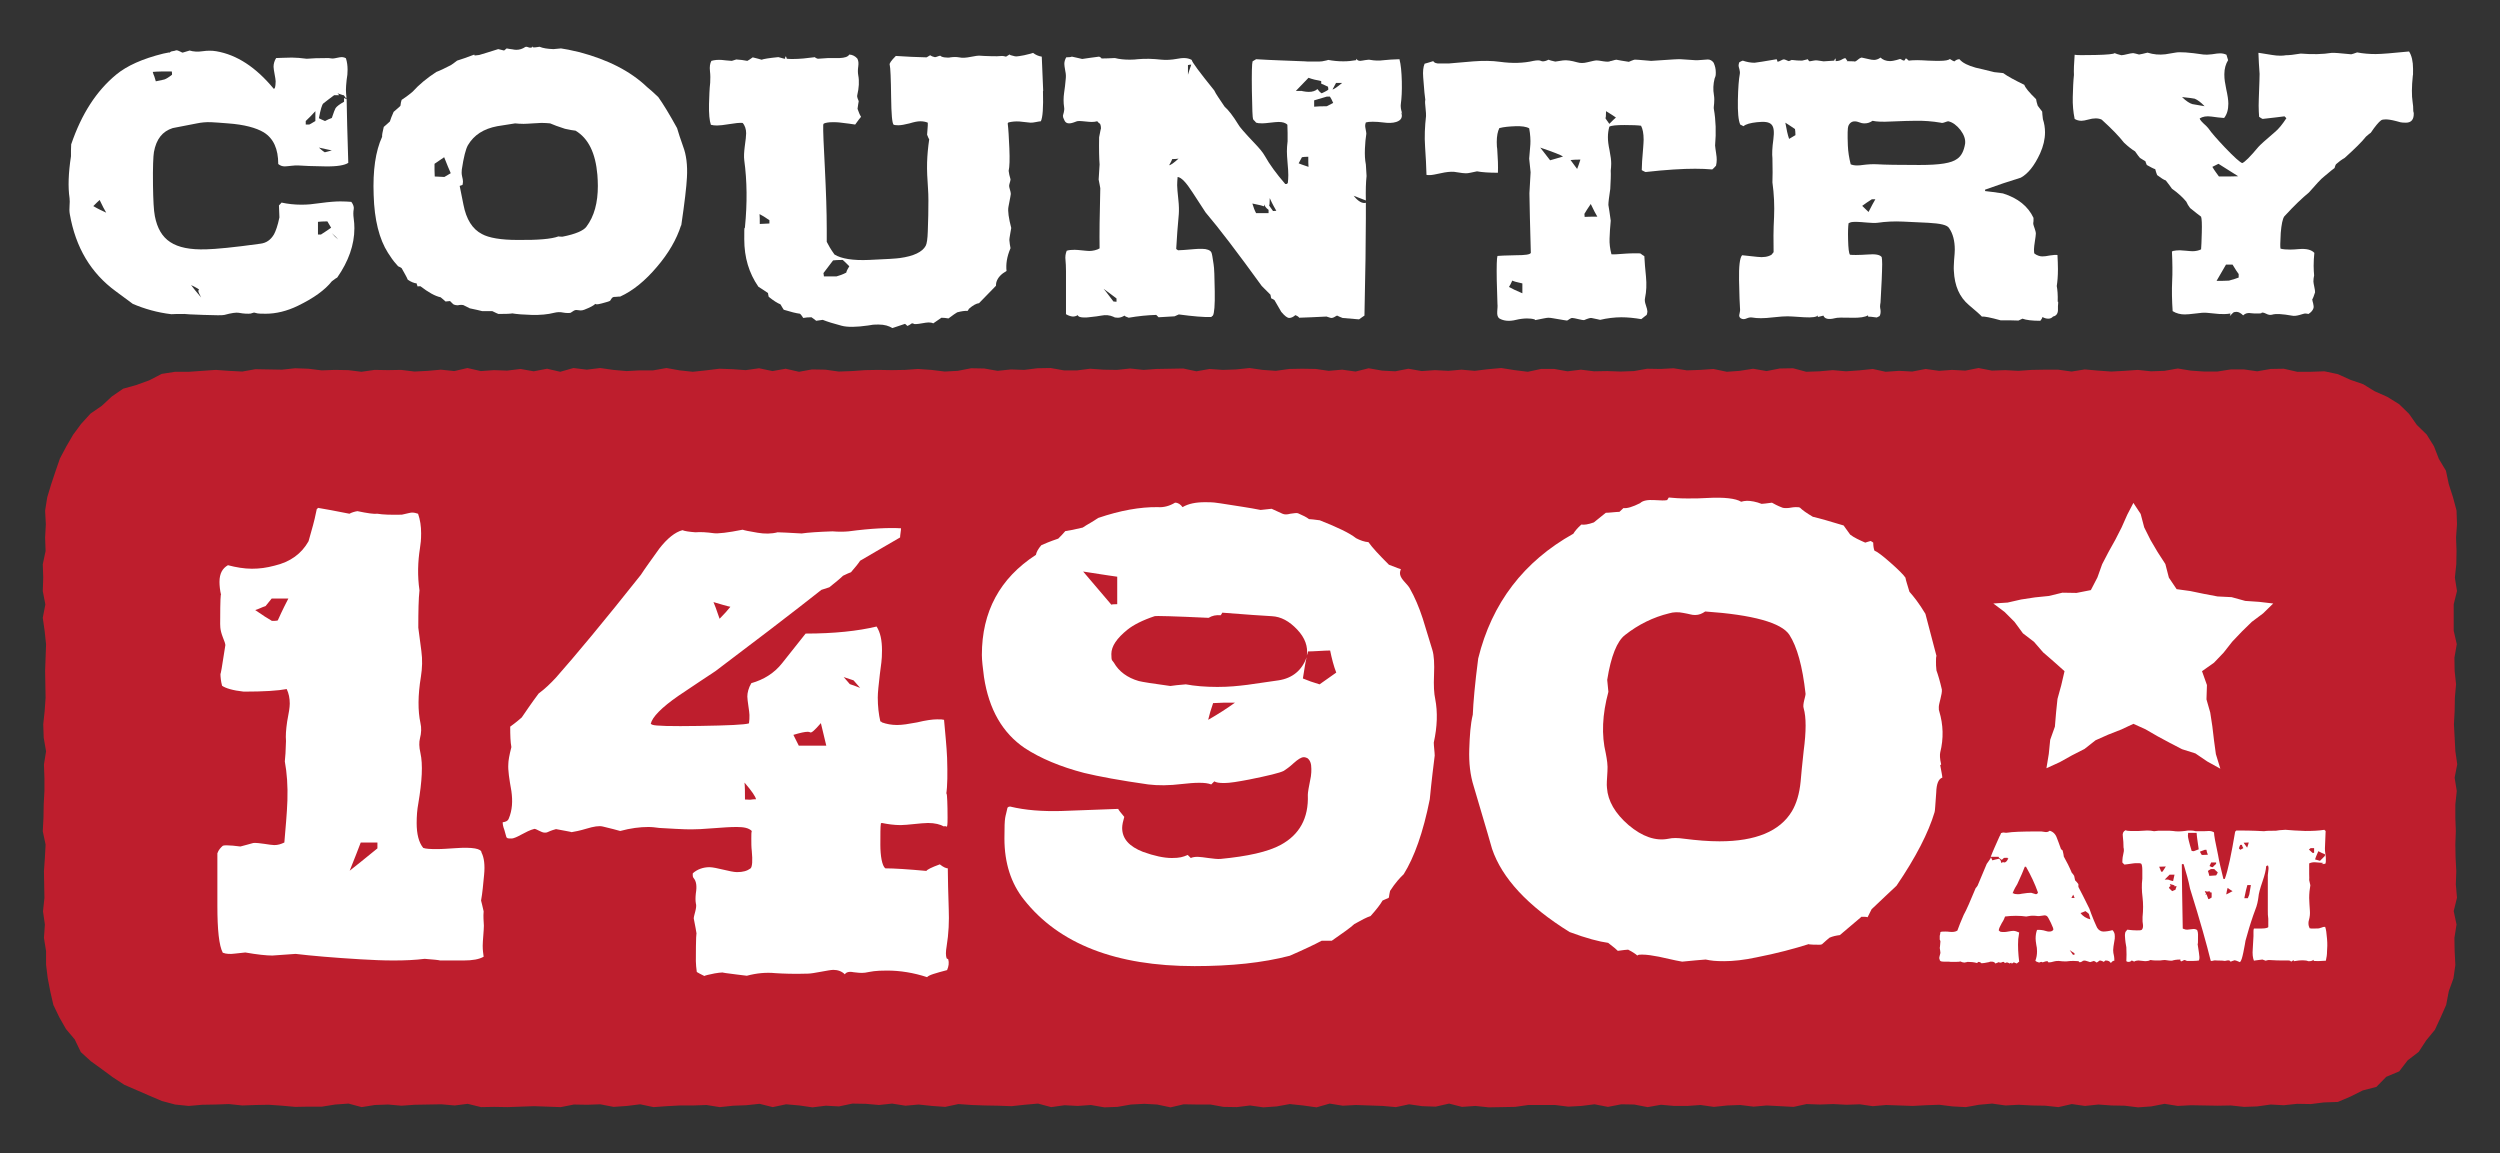 <?xml version="1.0" encoding="utf-8"?>
<!-- Generator: Adobe Illustrator 27.8.0, SVG Export Plug-In . SVG Version: 6.00 Build 0)  -->
<svg version="1.1" id="Layer_1" xmlns="http://www.w3.org/2000/svg" xmlns:xlink="http://www.w3.org/1999/xlink" x="0px" y="0px"
	 viewBox="0 0 1063.8 490.7" style="enable-background:new 0 0 1063.8 490.7;" xml:space="preserve">
<rect x="0" y="0" width="1063.8" height="490.7" fill="#333333" stroke="none"/>
<style type="text/css">
	.st0{fill:#BE1E2D;}
	.st1{fill:#FFFFFF;}
	.st2{fill-rule:evenodd;clip-rule:evenodd;fill:#FFFFFF;}
</style>
<polygon class="st0" points="1044.5,404.7 1044.8,410.6 1044,416.3 1042,421.8 1040.9,427.6 1038.6,432.8 1036.1,438.2 
	1032.4,442.7 1029.2,447.6 1024.5,451.2 1020.9,455.9 1015.4,458.2 1011.2,462.5 1005.4,464 1000.2,466.6 994.8,468.9 988.9,469.1 
	983.3,469.8 977.5,469.7 971.8,470.3 966.2,470 960.5,470.8 954.9,471 949.3,470.4 943.6,470.5 938,470.4 932.3,470.3 926.7,470.6 
	921.1,469.7 915.4,470.8 909.8,471.2 904.1,470.5 898.5,470.4 892.9,470 887.2,470.6 881.6,469.8 875.9,471.1 870.3,470.5 
	864.7,470.4 859,470.1 853.4,470.4 847.7,469.6 842.1,470.1 836.5,471.1 830.8,470.8 825.2,470.1 819.5,470.3 813.9,470.6 
	808.3,470.4 802.6,470.2 796.9,470.7 791.4,469.9 785.7,470.1 780.1,469.8 774.4,470 768.7,469.8 763.2,471 757.5,470.7 
	751.8,470.4 746.2,470.9 740.5,470.2 735,470.4 729.3,471 723.6,470.2 718,470.6 712.4,470.6 706.8,470.1 701.1,471.1 695.4,470 
	689.9,469.9 684.2,471 678.5,469.9 672.9,470.6 667.3,470.9 661.7,470.2 656,470.2 650.3,470.2 644.7,471 639.1,471.1 633.5,471.2 
	627.8,470.6 622.1,471 616.6,469.6 610.9,470.9 605.2,470.7 599.6,469.9 594,471.1 588.4,470.6 582.7,470.4 577,470.2 571.4,470.5 
	565.8,469.6 560.2,471.2 554.5,470.4 548.8,469.8 543.3,470.8 537.6,471.2 531.9,470.4 526.3,471.1 520.6,471 515.1,470 509.4,470 
	503.7,469.9 498.1,471.2 492.4,470 486.9,469.7 481.2,470 475.5,471 469.9,471.2 464.2,470.2 458.6,470.6 453,470.3 447.3,471.1 
	441.7,469.6 436,470.1 430.4,470.7 424.8,470.5 419.1,470.4 413.5,470.2 407.8,469.8 402.2,471 396.6,470.6 390.9,470 385.3,470.5 
	379.6,469.6 374,470.2 368.4,469.7 362.7,469.6 357,470.8 351.4,470.5 345.7,471.2 340.2,470.4 334.5,469.9 328.8,471.1 
	323.2,469.7 317.5,470.3 312,470.5 306.3,471.1 300.6,470.2 295,470.4 289.3,470.4 283.7,470.7 278.1,471.1 272.4,469.9 
	266.8,470.6 261.1,471 255.4,469.9 249.9,470.1 244.2,470 238.6,471.1 232.9,470.9 227.2,470.7 221.7,470.9 216,471.1 210.4,471 
	204.7,471.1 199,469.7 193.5,470.4 187.8,469.9 182.1,470 176.5,470.1 170.8,470.5 165.2,470 159.5,470.2 153.9,471.1 148.3,469.6 
	142.6,470 137,470.9 131.3,470.9 125.6,471 120.1,470.5 114.4,470.1 108.8,470.2 103.1,470.4 97.4,469.8 91.8,470 86.1,470.1 
	80.3,470.6 74.5,470 68.9,468.5 63.5,466.2 58.2,463.9 52.9,461.6 48,458.4 43.4,455 38.7,451.6 34.4,447.7 31.8,442.3 28.1,437.9 
	25.2,432.8 22.7,427.6 21.4,421.9 20.3,416.2 19.6,410.5 19.6,404.7 18.7,399.1 19.1,393.4 18.3,387.8 18.9,382.1 18.8,376.3 
	18.7,370.7 19.1,365 19.4,359.4 18.2,353.7 18.5,348 18.6,342.3 18.9,336.6 18.9,331 18.7,325.3 19.6,319.7 18.6,313.9 18.4,308.2 
	19,302.6 19.4,296.9 19.3,291.3 19.2,285.5 19.4,279.9 19.6,274.2 19,268.5 18.2,262.9 19.3,257.2 18.2,251.5 18.4,245.8 
	18.2,240.1 19.4,234.5 19.2,228.7 19.5,223.1 19.2,217.3 20.1,211.6 21.8,206 23.6,200.6 25.5,195.1 28.2,190 31.1,185 34.5,180.4 
	38.5,176 43.3,172.7 47.6,168.7 52.4,165.4 58.1,163.8 63.6,161.8 68.8,159.1 74.5,158.2 80.4,158.2 86.1,157.8 91.8,157.4 
	97.4,157.8 103.1,158.1 108.7,157.1 114.3,157.2 120,157.3 125.6,156.7 131.2,156.9 136.9,157.6 142.5,157.4 148.2,157.5 
	153.8,158.2 159.4,157.4 165.1,157.5 170.7,157.4 176.4,158.1 182.1,157.8 187.6,157.3 193.3,157.9 198.9,156.6 204.6,157.9 
	210.2,157.5 215.8,157.7 221.5,157 227.1,158 232.8,156.9 238.4,158.2 244,156.6 249.7,157.3 255.4,156.6 261,157.4 266.6,157.9 
	272.2,157.6 277.9,157.6 283.6,156.6 289.2,157.6 294.8,158.2 300.4,157.6 306.1,156.9 311.8,157.1 317.3,157.5 323,156.7 
	328.7,157.9 334.3,156.9 340,158.2 345.5,157.2 351.2,157.3 356.9,158.1 362.5,157.9 368.1,157.5 373.8,157.4 379.4,157.5 
	385.1,157.4 390.6,157 396.3,157.4 402,158.1 407.6,157.8 413.2,156.7 418.8,156.8 424.5,157.8 430.2,157.2 435.8,157.4 
	441.4,156.7 447.1,156.6 452.7,157.6 458.4,157.6 463.9,156.9 469.6,157.3 475.3,157.4 480.9,156.8 486.6,157.4 492.1,157 
	497.8,156.9 503.5,156.8 509.1,158 514.7,157 520.4,157.4 526,157.2 531.7,156.6 537.3,157.4 542.9,157.8 548.6,157 554.2,156.9 
	559.9,157 565.4,157.8 571.1,157.3 576.8,158.1 582.4,156.7 588.1,157.7 593.7,158 599.3,156.9 605,157.9 610.6,157.5 616.3,157.8 
	621.9,157.3 627.5,157.8 633.2,157.1 638.8,156.6 644.5,157.5 650.1,158.2 655.7,157 661.4,157 667,158 672.7,157.3 678.3,158 
	683.9,157.9 689.6,158.1 695.3,157.9 700.9,156.9 706.6,157 712.1,156.7 717.8,157.6 723.5,157.4 729.1,157 734.8,158.2 
	740.3,157.8 746,156.9 751.7,157.9 757.3,156.8 763,156.7 768.6,158.2 774.2,158 779.9,157.5 785.5,158 791.2,157.6 796.9,157 
	802.4,158.2 808.1,157.8 813.7,158.1 819.4,157 825.1,157.8 830.6,157.4 836.3,157.7 841.9,156.6 847.6,157.7 853.3,157.5 
	858.8,157.8 864.5,157.4 870.2,157.3 875.8,157.3 881.5,158.1 887.1,157.2 892.8,157.7 898.4,158.1 904,157.8 909.7,157.4 
	915.3,158 921,157.8 926.7,156.8 932.2,157.7 937.9,158.1 943.5,158.1 949.2,157.2 954.9,157.2 960.5,158 966.2,157 971.8,156.9 
	977.5,158.2 983.3,158.2 989.1,158 994.8,159.2 1000.1,161.6 1005.6,163.5 1010.5,166.5 1015.9,168.9 1020.9,172 1025.1,176.1 
	1028.4,180.8 1032.6,184.9 1035.7,189.9 1037.8,195.3 1040.8,200.3 1042,206 1043.8,211.6 1045.3,217.2 1045.5,223.1 1045.1,228.7 
	1045.3,234.4 1045.2,240.1 1044.6,245.8 1045.5,251.5 1044.1,257.1 1044.1,262.8 1044.1,268.4 1045.4,274.1 1044.4,279.9 
	1044.5,285.5 1045.1,291.2 1044.6,296.8 1044.5,302.5 1044.2,308.2 1044.5,313.9 1044.8,319.6 1045.6,325.2 1044.5,330.9 
	1045.4,336.6 1044.8,342.3 1044.8,348 1045,353.6 1044.8,359.3 1044.9,364.9 1045.2,370.7 1045,376.3 1045.5,382 1044.1,387.7 
	1045.3,393.4 1044.4,399.1 "/>
<g>
	<path class="st1" d="M80.7,21.5c1.6,0.5,3.5,0.6,5.5,0.3c2.1-0.3,4-0.3,5.8,0c8.8,1.5,16.9,6.8,24.5,16c0.1-0.1,0.2-0.2,0.4-0.2
		c0.3-0.9,0.4-1.9,0.4-3s-0.9-4.9-0.9-6.2c0-1.3,0.4-2.6,1.1-3.7c1.5-0.1,3.7-0.1,6.7-0.2c1.8,0,4,0.2,6.3,0.5
		c2-0.2,5.1-0.3,9.3-0.3c0.7,0.1,1.4,0.2,1.8,0.2c0.8,0,2.9-0.6,3.7-0.6s1.4,0.2,1.9,0.5c0.5,1.6,0.7,3.2,0.7,4.9
		c0,1.7-0.1,2.4-0.4,4.3c-0.2,1.8-0.3,3.3-0.3,4.2s0.1,2.1,0.2,3v0.8c-0.4-0.5-0.8-1-1.1-1.5H146c-1.2-0.4-2-0.7-2.4-0.8
		c0.3,0.3,0.5,0.5,0.7,0.8h-2.1c-1.6,1.1-3.1,2.4-4.6,3.5c-0.6,0.5-1.2,2.6-1.9,6.3c0.3,0.2,1.2,0.6,2.6,1.2l1.4-0.7l1.5-0.6
		c0.8-2.4,1.3-3.7,1.6-4.2c0.5-0.7,1.6-1.6,3.6-2.7v-1.6c0.3,0.1,0.6,0.3,1.1,0.5c0.1,6,0.3,15.1,0.7,27.1c-1.5,1-4.7,1.6-9.9,1.5
		c-5.4-0.1-9.1-0.2-11.5-0.4c-1.4-0.1-4.5,0.4-5.6,0.4c-1.1,0-1.9-0.3-2.8-1c0-6.4-2-10.9-6.2-13.5C109,54.4,104,53,97,52.5
		c-3.3-0.3-5.6-0.4-7.1-0.5c-2.1-0.1-4.2,0.1-6.1,0.5c-0.6,0.1-4.1,0.8-10.3,2c-4.4,1.4-7,4.7-8,10.2c-0.3,1.8-0.5,6.5-0.4,14.1
		c0.1,6.3,0.3,10.7,0.8,13.2c2,10.2,8.2,14.5,21.8,14.1c4-0.1,11.7-0.8,23.1-2.4c2.5-0.3,4.4-1.6,5.8-4c0.7-1.3,1.6-3.7,2.3-7.2
		c0-1.1-0.2-4-0.2-5.1c0.5-0.5,0.9-0.9,1.1-1.2c2.7,0.6,5.6,0.9,8.4,0.9s4.6-0.2,8.2-0.7c3.7-0.5,6.5-0.7,8.4-0.7s3.3,0.1,4.7,0.2
		c0.9,1.2,1.2,2.3,1,3.2c-0.2,1-0.2,2.4,0,3.8c0.2,1.5,0.3,2.8,0.3,4.2c0,7.1-2.5,14.1-7.3,21c-0.3,0.1-1,0.6-2.3,1.6
		c-2.9,3.7-7.8,7.2-14.4,10.4c-4.7,2.3-9.4,3.4-13.7,3.4c-4.3,0-3.4-0.2-5-0.5c-1,0.3-1.5,0.4-1.2,0.4c-1.3,0.2-3.2,0.1-5.3-0.3
		c-1.1-0.2-3.2,0.1-6.1,0.9c-0.7,0.2-3.7,0.2-8.9,0c-5.2-0.2-7.9-0.3-8.1-0.4c-2.6,0-4.4,0-5.6,0.1c-6-0.7-11.5-2.3-16.4-4.4
		c-2.7-2-5.2-3.8-7.3-5.4c-10.5-7.7-17-18.5-19.5-32.8c-0.2-1.1-0.2-2.4-0.1-3.6c0.1-1.2,0.1-2.3,0-3.2c-0.7-4.7-0.5-10.6,0.6-17.8
		V64c0.1-2.4,0.1-3.2,0.1-2.6c4.4-12.9,10.7-22.7,19.2-29.7C54,28,60.6,25,69.5,22.8c0.3-0.1,1.1-0.2,2.5-0.5
		c-0.1,0.1-0.1,0.1-0.1,0.2l0.8-0.5c0-0.1,0.6-0.2,1.7-0.4c0.2-0.1,0.5-0.2,0.7-0.2c0.8,0,2.3,1,2.6,1 M45.2,90.5
		c-0.7-1.1-1.6-2.9-2.8-5.4c-0.6,0.5-1.6,1.5-2.7,2.6C41.7,88.9,43.7,89.8,45.2,90.5z M65,30.6c0.2,0.7,0.4,1.4,0.7,2l0.6,2
		c2.3-0.5,3.5-0.7,3.7-0.8c0.8-0.3,1.8-0.9,3.2-2c0-0.6,0-1-0.1-1.4C69.7,30.4,66.9,30.4,65,30.6L65,30.6z M85.6,126.6
		c-0.8-1.5-1.2-2.4-1.2-2.8s0.1-0.3,0.2-0.4c0.5-0.1-0.6-0.8-3.3-2.1C82.2,122.5,83.6,124.3,85.6,126.6L85.6,126.6z M134.2,47.3
		c-1.2,1.4-2.6,2.7-4.1,4.2v1.5h1.5c0.3-0.1,1.1-0.6,2.6-1.5V47.3z M136.7,99.7c0.3-0.1,1.7-1.1,4.2-2.8l-1.6-2.7
		c-1.7,0-3.1,0.1-4,0.2v5.4H136.7z M135.7,62.8c1.5,1.4,2.3,1.9,2.5,2c0.3-0.1,1.4-0.3,3-0.8C140.4,63.9,138.6,63.4,135.7,62.8z
		 M143.9,101.9c-0.3-0.4-1.2-1.4-2.7-2.7C142,100.2,142.9,101.1,143.9,101.9z"/>
	<path class="st1" d="M289.8,95.9c-1.9,6-5.4,12-10.3,17.7c-4.9,5.8-10.1,10.1-15.6,12.6c-0.3,0-0.9,0-1.6,0.1
		c-1.4,0.1-1.6-0.2-2.7,1.7c-0.5,0.3-1.7,0.6-3.5,1.1c-1.1,0.3-1.8,0.4-2.1,0.4c-0.3,0-0.6-0.1-0.7-0.2c-0.5,0.6-2.1,1.5-4.7,2.5
		c-0.5,0.2-1,0.3-1.6,0.3c-0.5,0-1.1-0.2-1.8-0.2c-0.7,0-1.2,0.4-2.4,1.2c-0.4,0.1-0.8,0.1-1.2,0.1c-0.7,0-1.4-0.1-2-0.2
		c-1.2-0.3-2.6-0.2-3.8,0.1c-2.7,0.7-6,1-9.6,0.9c-3.4-0.1-6.2-0.3-8.6-0.7c0.2,0.1,0.3,0.1,0.3,0.1c-0.5,0.1-2.5,0.2-5.8,0.2
		c-0.3-0.1-1.2-0.5-2.6-1.2h-4.3c-1.1-0.3-2.9-0.7-5.3-1.2c-0.5-0.3-1.6-0.8-2.8-1.4c-0.6-0.1-1.2-0.1-1.8,0
		c-0.2,0.1-0.4,0.1-0.7,0.1c-0.4,0-0.9-0.1-1.5-0.3c-0.3-0.2-0.5-0.4-0.8-0.7l-0.8-0.8c-0.4,0-1.6,0.2-1.9,0.2
		c-0.6-0.6-1.4-1.2-2.1-1.8c-2.4-0.5-5.2-2.1-8.6-4.7c-0.5,0-0.9,0-1.2,0.1c-0.3-0.7-0.4-1.2-0.4-1.3c-1-0.1-2.4-0.6-3.8-1.6
		c-0.4-1.1-1.4-2.7-2.6-4.9c-0.3-0.2-0.7-0.5-1.5-0.8l-0.6-0.7c-1.5-1.6-2.6-3.3-3.7-5c-3.7-5.8-5.8-14-6.1-24.6
		c-0.4-10.5,0.8-18.7,3.6-24.8c-0.1-0.7,0.2-2.1,0.7-4.2c0.5-0.5,1.5-1.2,2.6-2.3c0.3-0.9,0.8-2.4,1.6-4.1c1.2-1.1,2.3-1.9,2.9-2.6
		c0.1-1.1,0.3-1.9,0.5-2.5c1.1-0.7,2.7-1.8,4.7-3.5c2.7-3,6.1-5.8,10.1-8.4c1.4-0.5,3.5-1.5,6.2-2.9c0.9-0.6,1.7-1.2,2.6-1.9
		c1.7-0.5,4.2-1.4,7.4-2.6c-0.1,0.1-0.1,0.2-0.1,0.2c0,0.1,0.1,0.2,0.4,0.2c0.3,0,1-0.1,1.7-0.2c1.8-0.5,4.6-1.4,8.1-2.5l2.5,0.6
		c0.5-0.4,0.9-0.7,1.1-0.9c0.5,0.1,1.4,0.3,2.5,0.4c0.5,0.1,1,0.2,1.6,0.2c1.4,0,2.6-0.4,3.8-1.2c0.2-0.1,0.4-0.1,0.5-0.1
		c0.4,0,1.1,0.4,1.6,0.4s0.7-0.1,1-0.3v-0.4c0.1,0.3,0.2,0.5,0.4,0.6c0.5,0,1.4-0.1,2.6-0.3c1.4,0.6,3.3,0.9,5.9,1l3.2-0.3
		c1.6,0.2,4.1,0.7,7.9,1.6c12,3.2,21.6,8,28.8,14.9c0.9,0.7,2.5,2.1,4.7,4.2c2,2.8,4.7,7.2,8,13.2c0.5,1.8,1.4,4.5,2.6,7.9
		c1.3,3.4,1.9,7.8,1.6,13.1c-0.2,4-1,10.8-2.4,20.3V95.9z M189.1,75.3l2.7-1.6c-0.7-1.6-1.6-3.7-2.8-6.8c-0.9,0.6-2.3,1.6-4.1,2.8
		v2.7c0.1,2.5,0.1,3.4,0.1,2.7L189.1,75.3L189.1,75.3z M254.4,79.1c0-1.6-0.1-3.3-0.2-4.7c-0.8-9.3-3.8-15.5-9.3-18.8
		c-1.2-0.1-2.7-0.4-4.5-0.8c-2.8-0.9-5-1.7-6.3-2.3c-1.1-0.1-2.4-0.2-3.7-0.2c-1.3,0-5.9,0.4-7.6,0.4c-1.6,0-2.5-0.1-3.6-0.2
		c-1.5,0.2-4,0.6-7.6,1.2c-5.8,1.1-9.9,3.7-12.5,8.1c-0.9,1.6-1.8,5-2.6,10.4c-0.1,0.9-0.1,1.8,0.1,2.7c0.3,1.1,0.4,1.9,0.4,2.4
		s-0.1,0.9-0.2,1.4c-0.3,0.1-0.7,0.2-1.2,0.4c0.3,1.6,0.8,4.2,1.6,8c1.2,6.2,3.8,10.4,7.9,12.5c2.9,1.6,8,2.5,15.1,2.5
		c8.7,0.1,14.5-0.4,17.4-1.5c0.4,0.1,1,0.1,1.8,0.1c5.6-1.1,8.9-2.6,10.1-4.2C252.9,92,254.4,86.2,254.4,79.1L254.4,79.1z"/>
	<path class="st1" d="M443.8,38.8c0.2,7-0.1,11.2-0.9,12.8c-0.8,0-3.3,0.7-4.4,0.6c0,0-1.6-0.2-4.7-0.5c-1.6-0.1-3,0-4.7,0.4
		l-0.3,0.4c0.3,2.4,0.5,5.9,0.7,10.6c0.2,4.7,0.1,7.9-0.3,9.6c0.1,1,0.4,2.3,0.8,3.6c0,0.7-0.6,2.1-0.6,2.8c0,0.7,0.7,2.5,0.7,3.2
		c0.1,0.2-0.3,2.1-1,5.8c-0.3,1.7,0.1,4.7,1.2,8.9l-0.4,2.3c-0.3,1.6-0.4,2.5-0.4,2.8l0.2,1.8c0.1,0.6,0.2,1.2,0.3,1.7
		c-1.6,3.7-2,6.9-1.7,9.7c-2.3,1.3-3.7,2.8-4.3,4.7c-0.1,0.4-0.2,0.9-0.2,1.6c-3.3,3.4-5.8,5.9-7.2,7.4c-1.1,0.1-2.6,0.9-4.3,2.4
		c-0.2,0.5-0.5,0.8-0.6,0.9c-1-0.1-2.5,0.1-4.4,0.6c-0.6,0.3-1.8,1.2-3.7,2.6c-1.1-0.2-2.1-0.3-3-0.3c-0.8,0.5-1.9,1.3-3.5,2.4
		c-0.5-0.3-1.2-0.4-2-0.4c-1.2,0-4.1,0.7-5.3,0.7c-1.2,0-1-0.1-1.2-0.3H388c-0.8,0.6-1.5,1-1.9,1.1c-0.4-0.4-0.7-0.7-1-0.9
		c-2.5,0.8-4.3,1.5-5.4,1.8c-1.4-0.9-3.3-1.5-5.8-1.5s-2.7,0.1-4.5,0.4c-4.9,0.7-8.7,0.8-11.3,0.1c-3.4-0.9-6-1.7-8-2.5
		c-0.4,0.1-1.4,0.2-2.8,0.4c-0.3-0.3-1-0.8-2-1.5c-1.3,0-2.6,0.1-3.5,0.3c-0.5-0.8-1-1.5-1.4-1.8c-1.6-0.2-4-0.8-6.9-1.7
		c-0.3-0.5-0.8-1.2-1.4-2.3c-1.3-0.5-3-1.6-5-3.2c-0.2-0.8-0.3-1.4-0.3-1.6c-1.7-1.2-3.2-2.1-4.1-2.7c-4-5.8-6-12.4-6-20.2
		s0.1-3.3,0.3-5.2c1-10.2,0.9-19.6-0.3-28.4c-0.2-1.6-0.1-3.4,0.2-5.8c0.4-2.8,0.6-4.7,0.6-5.7c0-1.7-0.5-3.3-1.5-4.4
		c-1.4-0.1-3.2,0.1-5.6,0.5c-2.4,0.4-4.2,0.6-5.3,0.6s-1.7-0.1-2.6-0.3c-0.6-1.7-0.9-4.7-0.8-8.9c0.1-3.4,0.2-6.4,0.5-9
		c0.1-1.6,0.1-3.3-0.1-5c-0.2-1.7,0-3.2,0.6-4.3c1.4-0.4,2.7-0.5,4.4-0.4c1,0.1,2.5,0.3,4.3,0.4l1.9-0.6c1.6,0.1,3.3,0.3,4.7,0.6
		c0.3-0.1,1-0.6,2.3-1.5c1.7,0.4,3.1,0.8,4.1,1.1c-0.2-0.1-0.3-0.1-0.3-0.1c0.7-0.3,3-0.7,7.1-1.1c0.5,0.1,1.5,0.4,2.6,0.7h0.2
		c0-0.1,0.1-0.1,0.1-0.1v-0.4c0.1-0.2,0.1-0.4,0.1-0.5c0.1,0.1,0.1,0.1,0.2,0.1h0.1l0.3,0.9c0.8,0.1,1.7,0.1,2.7,0.1
		c2.6,0,5.8-0.3,9.5-0.8h-0.2c0.1,0.3,0.5,0.5,1.2,0.7c0.9,0,3.5-0.3,4.4-0.3h4.9c2.1-0.1,3.5-0.5,4.1-1.5c1.4,0.1,2.5,0.7,3.4,1.7
		c0.5,0.9,0.6,2,0.4,3.4c-0.2,1.4-0.2,2.6,0,3.7c0.5,2.6,0.3,5.4-0.4,8.4c-0.3,1.1,0.6,2.3,0.6,2.7c-0.1,0.5-0.3,1.6-0.5,3.2
		c0.5,1.4,0.9,2.5,1.5,3.4c-0.5,0.6-1.4,1.7-2.5,3.3c-1.1-0.2-3.4-0.5-6.8-0.9c-0.6-0.1-1.6-0.1-3-0.1s-2.8,0.2-3.6,0.6
		c0,0.2-0.1,0.3-0.2,0.4c-0.1,2.7,0.2,8.9,0.7,18.5c0.5,10.1,0.8,18.7,0.8,26v5.4c0.7,1.4,1.7,3.2,3.3,5.4c2.9,1.8,7.9,2.6,14.7,2.3
		c7.4-0.3,11.8-0.6,13.1-0.8c5.9-0.8,9.6-2.6,11-5.2c0.5-0.9,0.8-3,0.9-6.2l0.2-6.8c0.1-4.7,0.1-8.5-0.1-11.2
		c-0.3-4.2-0.5-7.9-0.4-11.3c0.1-3.2,0.4-6.4,0.9-9.8c-0.2-0.3-0.5-0.9-0.9-2c0-0.9,0.4-3.8,0.3-5.1c-0.9-0.4-2-0.6-3.2-0.6
		s-2.6,0.3-4.6,0.9c-2,0.5-3.6,0.8-4.7,0.8s-1.4-0.1-2-0.2c-0.7-0.6-1-4.5-1.1-11.6c-0.1-8.1-0.3-12.8-0.6-13.9
		c-0.3-0.5,0.6-1.8,2.6-3.8c4.4,0.3,8.8,0.5,13.1,0.6c0.4-0.2,0.9-0.5,1.5-0.9c0.6,0.4,1.1,0.6,1.6,0.7c0.2,0.1,0.4,0.1,0.6,0.1
		c0.4,0,1.6-0.6,2.1-0.6l0.6,0.4c0.8,0.3,1.6,0.4,2.5,0.4c0.8,0,0.8,0,1.2-0.1c1.4-0.2,2.6-0.2,3.7,0c1.4,0.3,2.9,0.2,4.9-0.2
		c1.9-0.4,3.4-0.6,4.2-0.5c0.6,0.1,2.1,0.1,4.6,0.2c1.7,0.1,3.3,0,4.6-0.1c0.4,0,1,0.1,1.7,0.3l1.6-1h-0.2c0.2,0.3,0.8,0.5,1.8,0.7
		c0.3,0.1,0.7,0.2,1.2,0.2s1.7-0.2,3.3-0.5c2.3-0.5,3.6-0.9,3.8-1c1,0.8,2.3,1.4,3.7,1.6c0.2,4.4,0.4,9.1,0.6,14.5L443.8,38.8z
		 M327.4,95.1v-1.4c-1.7-1.2-3.2-2.1-4.2-2.6c0.1,0.9,0.1,2.3,0.1,4.2C324.2,95.3,326.5,95.1,327.4,95.1z M361.4,113.3
		c-1.2-1.2-2.1-2.1-2.8-2.7c-1.8,0-3.2,0.1-4.1,0.2l-4.1,5.4c0,0.3,0.2,1,0.2,1.4h5.4c1.1-0.3,2.6-0.8,4.1-1.6
		C360.3,115,360.9,114.2,361.4,113.3L361.4,113.3z"/>
	<path class="st1" d="M596.2,47.7c0.8,2.1,0.1,3.5-2.1,4.2c-1.6,0.5-3.4,0.5-5.6,0.2c-1.6-0.2-2.9-0.3-4.4-0.3s-2.1,0.1-2.9,0.3
		c-0.2,0.5-0.3,0.9-0.3,1.5s0.5,2.6,0.5,3.3c-0.3,1.8-0.5,4-0.6,6.4c-0.1,2.5,0,4.7,0.4,6.7c0,0.6,0.1,2.3,0.3,4.9
		c-0.3,2.7-0.4,6.2-0.3,10.4c-0.3-0.1-1.1-0.4-2.6-1l-2.6-1c1.9,2.4,3.7,3.4,5.2,3v6.7c0,9.1-0.2,22.9-0.6,41.3
		c-0.3,0.2-1.1,0.7-2.3,1.6c-1.6-0.1-3.8-0.3-7-0.6c-0.9-0.3-1.7-0.7-2.3-1c-0.5,0-1.8,1.4-3,0.9c-2.1-0.6-2.8-0.9-2.1-0.9
		c0.1,0.1,0.3,0.3,0.5,0.4c-1.6,0.1-3.6,0.2-6.3,0.3l-5.3,0.2c-0.1-0.3-0.6-0.7-1.6-1.1c-0.9,0.8-1.8,1.2-2.6,1.2s-1.9-0.8-3.4-2.6
		c-1-1.8-2-3.5-2.9-5c-0.8-0.5-1.4-0.8-1.5-0.8h0.1c0-0.1-0.1-0.6-0.3-1.5l-3.7-3.7c-10.2-14.1-18.2-24.6-23.9-31.3
		c-1.2-1.9-3.1-4.7-5.6-8.6c-2.7-4.2-4.7-6.3-6.3-6.5c-0.1,1.1-0.2,2.4-0.2,3.5s0.2,3.2,0.5,6.1c0.3,2.6,0.3,4.7,0.2,6.2
		c-0.5,5-0.8,9.9-1.1,14.8c0,0.1,0.3,0.3,0.8,0.6c1.1,0,3.5-0.2,7-0.5c0.7-0.1,1.8-0.1,3.4-0.1c1.6,0,3.4,0.5,3.8,1.6
		c0.2,0.4,0.5,2,0.9,4.9c0.3,1.6,0.4,5.5,0.5,11.5c0.1,6-0.2,9.5-0.8,10.4c-0.2,0.1-0.4,0.3-0.7,0.6c-3.2,0.1-7.8-0.3-13.8-1.1
		l-1.8,0.8l-6.8,0.4l-1-1c-3.7,0.1-7.7,0.5-11.7,1.2c-0.9-0.3-1.6-0.6-1.8-0.9c-1,0.6-1.9,0.9-2.8,0.9s-1.5-0.1-1.9-0.4
		c-1.6-0.7-3.3-0.9-5.2-0.5c-0.8,0.2-2.6,0.4-5.3,0.7c-0.6,0.1-1.2,0.1-1.9,0.1c-1.6,0-2.6-0.3-2.8-1c-0.6,0.4-1.4,0.6-2,0.6
		s-1.9-0.3-3-1v-18.4c0-1.9-0.1-3.4-0.2-4.5c-0.2-1.6,0-2.8,0.5-4.1c0.9-0.3,2-0.4,3.4-0.4c1.4,0,5,0.5,6.3,0.5
		c1.3,0,3.2-0.4,4.3-1.1c-0.1-5.8,0-14.2,0.3-25.6c-0.1-0.8-0.4-2-0.7-3.7c0.1-1.1,0.2-3.3,0.4-6.4c-0.2-2.6-0.3-6.4-0.2-11.6
		c0.5-2.7,0.8-4,0.8-3.7c0-0.6-0.1-1.4-0.4-2c-0.5-0.3-0.9-0.7-1.2-1.1c-0.7,0.2-1.6,0.3-2.4,0.3c-1.2,0-4-0.4-5.2-0.4
		s-1.1,0.2-2.4,0.6c-1.1,0.4-2,0.5-2.7,0.3c-0.7-0.2-1.1-0.7-1.4-1.5c-0.3-0.5-0.5-1.1-0.5-1.6s0.8-2.1,0.5-3.7
		c-0.3-1.9-0.3-4,0-6.1c0.3-1.8,0.5-3.8,0.7-6c0.1-0.9,0.1-2-0.2-3.3c-0.3-1.6-0.4-2.6-0.4-3c0-1,0.3-1.9,0.8-2.8
		c1.2,0,2-0.1,2.4-0.3c1.6,0.3,2.9,0.7,4.4,1c1.8-0.3,4.3-0.6,7.2-1c0.7,0.3,1,0.6,1,0.7c0,0.1-0.1,0.1-0.3,0.1c1.9,0,4-0.1,6-0.2
		c1.9,0.5,4.1,0.7,6.4,0.7s1.7-0.1,3.3-0.2c3.2-0.3,6.5-0.2,10.1,0.2c1.9,0.2,4.2,0.1,6.9-0.4c1.1-0.2,1.9-0.3,2.6-0.3
		c1.4,0,2.5,0.3,3.4,0.8c0.1,0.9,3.3,5.2,9.6,13c0.7,1.6,2.3,3.7,4.4,6.9c1.6,1.4,3.5,3.8,5.9,7.7c0.3,0.7,2.6,3.4,6.8,7.8
		c1.9,2,3.5,3.8,4.5,5.6c1.9,3.4,4.7,7.3,8.6,11.8h0.6c0.2-0.2,0.4-0.3,0.5-0.4c0.1-1,0.2-2.1,0.2-3.4s-0.1-2.8-0.3-5
		c-0.2-2.3-0.3-4-0.3-5.1c0-1.1,0.1-2.9,0.3-4.3v-3.5c-0.1-3.2-0.1-4.3-0.1-3.5c-0.7-0.8-2-1.2-3.7-1.2s-5.4,0.6-6.9,0.6
		c-1.6,0-2-0.1-2.7-0.3l-0.6-0.7c-0.3-0.2-0.5-0.5-0.7-0.8c-0.2-0.4-0.4-4.4-0.5-12c-0.1-7.6,0-11.7,0.3-12.6
		c0.3-0.2,0.8-0.5,1.5-0.9c3.6,0.2,6.9,0.4,10.3,0.5l10.3,0.4c0.5,0.1,1.7,0.1,3.8,0.1c2.1,0,3.4,0,3.7-0.1c1.6-0.3,2.4-0.5,2.6-0.6
		c2.1,0.4,4.3,0.6,6.4,0.6c2.1,0,3.7-0.2,5.5-0.5c0-0.3,0-0.5,0.1-0.6c0.3,0.6,0.8,0.9,1.6,0.9c0.8,0,3.3-0.7,4.4-0.4
		c1.6,0.3,3.6,0.4,5.8,0.1c1.6-0.2,3.7-0.3,6.5-0.4c0.6,2.3,0.9,5.4,1,9.5c0.1,4.1-0.1,7.2-0.4,9.4c-0.2,1.2,0,2.6,0.6,4.3
		L596.2,47.7z M475.1,128.4V127c-1.6-1.2-3.4-2.6-5.5-4.1c1.6,1.8,2.8,3.7,4.2,5.4L475.1,128.4L475.1,128.4z M501.5,67.5
		c-0.6,0.1-1.6,0.2-2.7,0.2c-0.1,0.4-0.6,1.4-1.3,2.6C498.1,70.3,499.4,69.4,501.5,67.5L501.5,67.5z M505.5,31.8
		c0.3-0.9,0.7-2.4,1.4-4.3c-0.6,0-1,0.1-1.4,0.2V31.8z M539.8,90.8v-1.5c-0.5-0.5-1.1-0.6-1.9-2.3v0.8c-0.4-0.2-2-0.6-5-1.2
		c0.5,1.7,1,3,1.6,4.1H539.8L539.8,90.8z M543.1,89.7c-0.5-0.9-1.6-2.7-2.8-5.4c0,2.1-0.1,3.2-0.3,3.1c0.1,0.2,0.7,1,1.7,2.4
		L543.1,89.7L543.1,89.7z M554.3,38.8c1,0.2,1.9,0.3,2.6,0.3c1.6,0,2.8-0.4,3.7-1.2c0.5,0.7,1.1,1.4,1.8,1.8
		c0.6-0.3,1.6-0.7,2.8-1.5v-0.7c-0.1-0.3-0.1-0.5-0.1-0.6c-0.3-0.1-0.8-0.4-1.5-0.7l-1.4-0.6v-1.1c-2.1-0.4-3.8-0.8-5.4-1.4
		c-1.2,1.2-4.2,4.4-5.4,5.6h2.6L554.3,38.8z M552.6,69.5c0.4,0.2,1.8,0.7,4.2,1.5c-0.1-1-0.1-2.5-0.1-4.3c-1.2,0-2.1,0.1-2.7,0.2
		L552.6,69.5L552.6,69.5z M567.3,43.8c-0.5-1.2-1-2.1-1.4-2.7h-1.3l-5.4,1.6v2.7c1.1-0.1,2.9-0.2,5.4-0.2L567.3,43.8z M567,38.1
		c0.6-0.1,1.9-1,4.1-2.8h-2.6L567,38.1z"/>
	<path class="st1" d="M730.5,68c0,0.8-0.1,1.6-0.3,2.5c-0.7,0.8-1.2,1.3-1.6,1.6c-2.4-0.2-4.7-0.3-7.3-0.3c-5.2,0-12.2,0.4-21.1,1.4
		c-0.3-0.1-0.9-0.4-1.6-0.8c0-1.9,0.2-5.1,0.6-9.5c0.1-1.5,0.2-2.6,0.2-3.5c0-2.6-0.4-4.6-1.1-5.9c-1.4-0.2-3.7-0.3-7-0.3
		c-3.4,0-5.6,0.2-6.5,0.7c-0.4,1.5-0.6,2.9-0.6,4.5s0.2,3.2,0.7,5.6c0.5,2.5,0.7,4.3,0.7,5.6c0,1.3-0.1,2-0.2,3
		c0.1,1.7,0,4.3-0.2,7.8c-0.5,3.4-0.8,5.6-0.8,6.8c0.3,1.7,0.6,3.8,1,6.7c-0.3,2.8-0.4,5.4-0.5,7.6c-0.1,2.1,0.2,4.4,0.8,6.7
		c0.6,0.1,2.7,0,6.4-0.3c1-0.1,2.5-0.1,4.2-0.1s1.6,0,1.8,0.1c0.6,0.5,1.1,0.8,1.6,1.1c0.1,2.6,0.4,5.5,0.7,8.7
		c0.3,3.3,0.2,6.3-0.4,9.1c-0.2,0.8-0.1,1.8,0.3,2.9c0.5,1.4,0.7,2.4,0.7,2.8s-0.1,1-0.3,1.5c-0.2,0.1-0.9,0.7-2.3,1.8
		c-2.9-0.5-5.8-0.8-8.5-0.8s-6.2,0.4-9,1.1c-0.2-0.1-1.5-0.3-3.7-0.8c-0.4-0.1-1.5,0.2-3.1,0.9c-0.9,0.1-4.1-0.9-5-0.9
		c-0.8-0.1-1.8,1-2.3,1.1c-0.1,0-2.1-0.3-6.1-1c-0.6-0.1-1.2-0.2-1.9-0.2s-2.9,0.5-5.5,1l-0.3-0.3c-1-0.3-2.1-0.4-3.3-0.4
		s-3,0.2-4.6,0.6c-2.8,0.7-5.2,0.5-7.1-0.6c-0.7-0.5-1-1.5-0.9-2.9s0.2-2.5,0.1-3.2c0-0.1-0.1-3.6-0.3-10.2c-0.1-5.9,0-9.4,0.3-10.3
		c0.7-0.1,3.3-0.2,7.8-0.3c4,0,6.1-0.3,6.4-1l-0.4-15.1c-0.1-6.2-0.2-9.7-0.2-10.3c0.3-5.9,0.5-8.9,0.5-8.9l-0.6-5.8
		c0.1-0.9,0.2-2.9,0.5-6.1c0.1-1.7,0-4.1-0.5-6.8c-1.2-0.7-3.2-1-5.9-0.9c-2.6,0.1-4.9,0.3-6.8,0.8c-0.7,1.4-1.1,3.4-1.1,5.9
		s0.1,1.6,0.2,3c0.3,4,0.4,7.3,0.3,10.1c-3.7,0-6.8-0.2-8.9-0.6c-2.4,0.5-3.7,0.8-4,0.8c-1.1,0.1-3-0.1-5.8-0.6
		c-1.6-0.1-3.4,0.1-5.6,0.6c-2.3,0.5-3.8,0.8-4.7,0.8s-0.9,0-1.4-0.1c-0.1-3.7-0.3-7.7-0.6-12c-0.3-4.2-0.1-8.6,0.4-13
		c0.1-1.3-0.4-4.7-0.4-5.6s0-0.9,0.1-1.3c-0.2-1-0.5-4.2-0.9-9.6c-0.2-2.5,0-4.4,0.6-5.8c0.5-0.1,1.7-0.5,3.7-1.1
		c0.3,0.7,1.3,1.1,2.9,1h3.7c1.7-0.2,5.2-0.4,10.5-0.9c4-0.3,7.8-0.3,11.3,0.2c5.1,0.7,9.9,0.6,14.2-0.4c1.6-0.3,2.6-0.3,3.2,0
		c0.2,0.1,0.5,0.2,0.8,0.2c0.6,0,1.5-0.2,2.4-0.7c0.4,0.2,1.5,0.5,2.9,0.8c0.1,0,1.1-0.2,3.3-0.5c1.6-0.2,3.5,0.1,6,0.8
		c1.4,0.4,2.7,0.4,4.3,0c2-0.5,3.4-0.8,4-0.8s1.1,0.1,3,0.4c1.4,0.2,2.4,0.2,2.8-0.1c0.5,0,2-0.6,2.6-0.6c0.9,0.2,2.7,0.5,5.3,0.9
		c0.9-0.4,1.7-0.7,2.3-0.9c0.3-0.1,2.7,0.1,7.2,0.5l3-0.2c5.8-0.4,8.9-0.6,9.7-0.5c1.2,0.1,3.3,0.2,6,0.4c1.4,0.1,4.5-0.3,5.4-0.3
		s1.8,0.4,2.5,1.4c0.6,1.4,0.9,2.6,0.9,4.1c0,1.5-0.1,1.6-0.5,2.6c-0.6,2.4-0.7,4.7-0.3,7c0.2,1.2,0.2,2.4,0.1,3.5
		c-0.2,1.4-0.2,2.3-0.1,2.6c0.8,4.6,1,9.8,0.5,15.4C729.9,63.4,730.6,66.9,730.5,68L730.5,68z M647.8,124.8v-4.2
		c-2.4-0.5-3.7-0.9-4.3-1.2c-0.5,1.2-1,2.1-1.4,2.7C643.3,122.8,645.2,123.7,647.8,124.8L647.8,124.8z M665.1,66.6
		c-0.8-0.6-4.1-1.9-9.7-3.8c0.9,1.2,2.4,3,4.2,5.4C660.5,68,662.3,67.4,665.1,66.6z M672.5,67.9c-1.9,0-3.3,0.1-4.2,0.2
		c0.4,0.6,1.4,1.9,2.8,3.8C671.5,70.9,672,69.5,672.5,67.9L672.5,67.9z M674.3,92.3c1.1-0.1,2.9-0.1,5.4-0.1
		c-0.7-1.1-1.6-2.9-2.8-5.4c-1.2,1.7-2.1,3.2-2.7,4.2C674.2,91.3,674.3,91.8,674.3,92.3L674.3,92.3z M687.6,50
		c-0.9-0.6-2.3-1.6-4.2-2.7c0,2.1-0.1,3-0.3,2.9c0.1,0.3,0.7,1.1,1.7,2.5C686,51.5,686.9,50.6,687.6,50L687.6,50z"/>
	<path class="st1" d="M875.8,128.4c0,0.3,0,1-0.1,1.9v1.8c-0.1,1.5-0.8,2.3-2.1,2.6c-0.5,0.6-1.2,0.9-2,0.9s-1.6-0.2-2.5-0.7
		c-0.1,0.5-0.4,1-0.9,1.6c-3.5,0-6-0.3-7.6-0.9c-0.7,0.3-1.2,0.6-1.7,0.8c0,0-1.4,0-3.8-0.1h-3.8c-4.3-1.2-6.9-1.7-8-1.6
		c-0.6-0.7-2.5-2.4-5.5-4.9c-4-3.4-6.1-8.1-6.4-14.6c-0.1-1.1,0-2.6,0.1-4.5c0.2-2.1,0.3-3.7,0.3-4.5c0-3.7-0.8-6.8-2.4-9.1
		c-0.8-1.4-3.7-2-8.9-2.3c-2.4-0.1-5.9-0.3-10.6-0.5c-3.8-0.2-7.6,0-11,0.5c-2.1,0.3-6.7-0.4-9-0.4c-2.4,0-2.4,0.2-3.3,0.6
		c-0.2,1.4-0.3,3.7-0.2,7.1c0.1,3.5,0.3,5.6,0.8,6.3c0.7,0.1,1.6,0.1,2.6,0.1c1.6,0,3.2-0.1,4.9-0.2c3.3-0.3,5.3,0.1,6,1.1
		c0.1,0.4,0.2,1.5,0.2,3s-0.1,4.1-0.2,6.7l-0.5,9.6c-0.1,0.6-0.2,1.2-0.2,1.7s0.1,0.9,0.2,1.5c0.1,1,0,1.9-0.4,2.6l-1.2,0.6
		c-1.9-0.3-3.2-0.4-3.6-0.3c0-0.3-0.1-0.5-0.2-0.6c-1.1,0.7-3.4,1.1-6.7,1c-4-0.1-6.4-0.1-7.3,0.2c-2.7,0.7-4.4,0.3-4.9-1.1
		l-2.4,0.6v-0.7c-0.4,0.7-2.4,1-5.8,0.8c-4.2-0.3-6.5-0.4-7-0.4c-1.3,0-3.2,0.1-5.8,0.4c-2.5,0.3-4.3,0.4-5.6,0.4s-2.7-0.1-3.8-0.3
		c-0.6-0.1-1.4,0-2.3,0.4c-0.9,0.4-1.6,0.4-2.4,0c-0.7-0.4-0.9-1.1-0.6-2c0.2-0.7,0.3-1.6,0.2-2.4c-0.1-1.6-0.3-5.5-0.4-11.9
		c-0.1-5.9,0.3-9.5,1.3-10.6l6.5,0.7c2.5,0.3,4.5,0,6-0.9c0.3-0.4,0.6-0.8,0.9-1.1c-0.1-4.5-0.1-9.5,0.2-15c0.2-4.7,0-9.7-0.7-14.7
		c0.1-2.3,0.1-5.8,0-10.3c-0.2-1.7-0.1-4.4,0.4-8c0.8-6.4-0.6-8-7-7.3c-2.7,0.3-4.7,0.8-5.7,1.7c-0.3-0.1-0.7-0.4-1.4-0.7
		c-0.8-1.8-1.1-5.3-1-10.4c0.1-5.2,0.4-8.9,0.8-11c0.3-1.4-0.5-3-0.5-3.6s0.1-0.9,0.3-1.5c0.7-0.4,1.1-0.6,1.5-0.7
		c1.7,0.6,3.4,0.9,5,0.9c1-0.1,4.2-0.6,9.4-1.5c0.1,0.1,0.2,0.5,0.4,1.1c0.4-0.1,1-0.3,1.9-0.8c0.5-0.3,1-0.3,1.6,0
		c0.7,0.3,1.1,0.5,1.3,0.5c0.7-0.3,1.1-0.4,1.2-0.5c1.6,0.2,2.9,0.3,4.4,0.3c0.3-0.1,1.1-0.3,2.5-0.6c0.1,0.4,0.4,0.7,0.7,0.9
		c1.6-0.3,2.6-0.5,3.2-0.4c0.5,0.1,1.5,0.2,2.8,0.4c0.9,0,3.6-0.3,4.5-0.3c0.1-0.5,0.3-0.8,0.6-0.9V26c1,0,1.7-0.2,2.3-0.5
		c0.7-0.4,1.3-0.7,1.8-0.8l0.9,1.2c-0.9,0.1,0,0.2,2.7,0.2c1,0.5,1.8-1.2,3.3-1.6h0.1c0.5,0.1,1.5,0.3,2.7,0.6
		c1.1,0.3,1.9,0.4,2.6,0.4c0.7,0,1.8-0.3,2.7-1c0.9,0.9,2.3,1.5,4,1.5s4.3-0.9,4.3-0.9c0.5,0,1,0.7,1.8,0.7c0.2-0.2,0.4-0.5,0.7-1
		c0.3,0.2,0.7,0.5,1.2,1c0.8-0.1,2-0.2,3.6-0.2c1.6,0,2.6,0.1,4.7,0.2c2.1,0.1,3.7,0.1,4.7,0.1c2.5,0,4-0.3,4.5-0.8c1,0.7,1.7,1,2,1
		c0.6-0.6,1.3-0.9,2.1-0.9c1.3,1.6,3.7,2.7,6.9,3.6c1.7,0.4,4.4,1,7.9,1.9c1.8,0.2,3.2,0.3,3.8,0.4c1.9,1.4,4.9,3,9,5
		c0.3,1.1,2,3.2,5,6.1c0.1,0.7,0.3,1.6,0.7,2.8c0.8,1.1,1.5,1.9,1.9,2.5c0,0.5,0.1,1.6,0.3,3.2c0.6,1.8,0.9,3.7,0.9,5.6
		c0,2.9-0.7,5.9-2.1,9c-2.4,5.2-5.1,8.6-8.2,10.3c-4.9,1.5-10,3.2-15.2,5.1v0.6c1.6,0.2,4.2,0.5,7.6,1c6.4,2,10.7,5.5,13,10.4v1.4
		c-0.1,0.5-0.1,0.9-0.1,1.2c0.1,0.8,1.1,2.9,1.1,4.1s-0.8,5.1-0.8,6.7c0,1.6,0.1,1.4,0.2,1.8c1.1,0.8,2.3,1.2,3.3,1.2
		c1,0,1.7-0.1,3.3-0.4c1.3-0.2,2.5-0.3,3.2-0.2c0.1,2.1,0.2,4.2,0.2,6c0,2.9-0.2,5.3-0.5,7.2c0.3,1.6,0.5,3.8,0.4,6.7L875.8,128.4z
		 M764,57.5c0-1.1-0.1-2-0.2-2.6c-1.7-1.2-3.2-2.1-4.1-2.7c0.5,2.9,1,5.2,1.6,6.9L764,57.5L764,57.5z M836.2,61.1
		c0.2-1.9-0.5-3.8-2-5.8c-1.6-2-3.3-3.3-5.2-3.7c-0.5,0-1.9,0.7-2.5,0.7c-0.5,0-0.5,0-0.7-0.1c-3.6-0.6-7.2-0.9-11.1-0.8
		c-1.9,0-5.3,0.1-10,0.3c-3.6,0.2-6.2,0.1-7.9-0.3c-1,0.7-2.1,1.1-3.3,1.1c-1.2,0-1.6-0.2-2.5-0.5c-2.1-0.8-3.7-0.3-4.5,1.6
		c-0.3,0.7-0.4,3.5-0.2,8.4c0.1,2.5,0.5,5.1,1.2,7.9c0.6,0.3,1.6,0.5,2.7,0.5c1.2,0,1.5-0.1,2.4-0.2c2.3-0.3,4.3-0.4,6.2-0.3
		c3.2,0.2,9,0.3,17.9,0.3c8.9,0,13.7-0.8,16.1-2.6C834.6,66.4,835.7,64.2,836.2,61.1L836.2,61.1z M798,84.8h-1.5
		c-1.5,0.9-2.7,1.8-4.1,2.8c0.6,0.6,1.6,1.5,2.7,2.6C796.4,87.7,797.3,85.9,798,84.8L798,84.8z"/>
	<path class="st1" d="M1027.1,48.1c0.1,2.7-1,4.1-3.3,4.1s-2.4-0.2-4.3-0.7s-3.4-0.7-4.3-0.7s-1.6,0.1-2,0.4c-1,0.7-2.5,2.5-4.4,5.3
		c-0.3,0.2-1,0.7-2,1.6c-1.8,2.3-4.9,5.3-9.1,9.1c-1.4,0.8-2.6,1.7-3.7,2.7c-0.2,0.3-0.4,0.8-0.6,1.6c-0.2,0.1-1.6,1.2-4.2,3.4
		c-1.6,1.2-3.7,3.6-6.7,7c-2.8,2.3-6.3,5.6-10.5,10.2c-0.7,1-1.2,3.4-1.5,7c-0.1,2.4-0.2,3.8-0.2,4.7s0,1.6,0.1,2
		c1.1,0.3,2.5,0.4,4.1,0.4c1.6,0,2-0.1,3.6-0.2c3.4-0.3,5.5,0.3,6.7,1.6c-0.2,1.9-0.3,3.7-0.3,5.5c0,1.7,0.1,2.7,0.2,4.1
		c-0.2,0.8-0.3,1.7-0.3,2.6c0,0.9,0.8,3.7,0.7,4.6c-0.5,1.6-0.9,2.6-1.2,3c0,0.7,0.9,2.7,0.5,3.8c-0.3,0.9-1,1.7-2.1,2.4
		c-0.5-0.1-0.9-0.2-1.4-0.2c-0.9,0-3.7,1.4-5.7,0.9c-4-0.7-6.8-0.9-8.4-0.4c-0.7,0.2-1.6,0.1-2.5-0.4c-0.7-0.3-1.1-0.5-1.5-0.5
		s-0.5,0.1-0.6,0.3c-0.5,0.1-1.1,0.1-1.8,0.1c-0.7,0-1.5,0-2.3-0.1c-1.6-0.3-2.7,0-3.6,0.9c-0.9-0.9-1.9-1.5-2.8-1.5
		s-0.9,0.1-1.4,0.3l-1.5,1.5c0.2-0.5,0.3-0.9,0.3-1.1c-1.7,0.3-3.4,0.3-4.9,0.2c-1.3-0.1-3-0.3-5.2-0.5c-1.1-0.1-2.7,0-4.7,0.3
		c-2.3,0.3-3.8,0.4-4.7,0.4c-1.7,0-3.5-0.4-5.1-1.4c-0.3-4.5-0.4-8.8-0.2-13c0.1-1.5,0.1-3.3,0.1-5.5c0-2.2-0.1-4.6-0.2-6.9
		c0.2,0,0.3-0.1,0.4-0.2c0.9-0.2,1.9-0.3,3-0.3c1.1,0,4.2,0.4,5.4,0.4c1.2,0,2.7-0.3,3.6-0.8c0.1-1,0.2-3.4,0.3-7.1
		c0.1-3.7,0-5.9-0.3-6.8c-1.1-0.8-2.6-2-4.7-3.7c-0.7-0.9-1.2-1.8-1.6-2.7c-1.4-1.7-3.4-3.6-6.1-5.5c-0.5-0.8-1.4-1.9-2.6-3.5
		c-0.9-0.3-2.1-1.1-3.7-2.3c-0.3-0.8-0.6-1.6-0.8-2.5c-0.9-0.3-2-0.9-3.6-1.8c-0.3-0.7-0.5-1.2-0.6-1.6c-0.3-0.2-1.1-0.6-2.3-1.4
		c-0.3-0.3-1-1.2-2.1-2.8c-1.2-0.7-2.8-1.9-4.7-3.7c-2.1-2.7-5.3-6-9.5-9.8c-1.5-0.7-3.4-0.7-5.8,0c-1.1,0.3-2.1,0.5-2.8,0.5
		c-1.1,0-2.1-0.3-2.9-0.8c-0.6-2.9-0.9-6.1-0.8-9.3c0.1-3.6,0.2-6.7,0.5-9.4c-0.1-1.9,0-4.7,0.3-8.6c0.7,0.2,3.7,0.2,8.8,0.1
		c5.1-0.1,7.9-0.4,8.2-0.8c0.7,0.3,1.6,0.6,2.9,0.9c1.1,0,3.8-0.9,5-0.9c0.6,0.1,1.5,0.3,2.5,0.6c0.8-0.1,2-0.4,3.6-0.8
		c2.6,0.8,5,1,7.6,0.7c0.8-0.1,2.3-0.4,4.2-0.7c1.9-0.4,5.9-0.1,12,0.8c0.9,0.1,2,0.1,3.6-0.1c1.7-0.3,2.9-0.4,3.5-0.4
		c1,0,1.9,0.2,2.7,0.6c0.5,1.6,0.7,2.3,0.7,2.3c-1,1.6-1.6,3.6-1.6,6s0.3,3.6,0.8,6.3c0.6,2.7,0.9,4.7,0.9,6.2
		c0,2.6-0.6,4.6-1.8,6.1c-1.6-0.1-3.3-0.3-5.4-0.6c-2.1-0.3-3.7,0-5,0.8l0,0c0.1,0.6,1,1.6,2.8,3.2c0.2,0.2,0.5,0.5,0.9,1
		c1.3,1.9,3.7,4.6,7,8.1c4,4.2,6.4,6.3,7.4,6.7c1.1-0.4,3.4-2.7,6.9-6.9c0.7-0.8,3-2.9,7-6.3c1.6-1.3,3.2-3.3,4.9-5.9l-0.8-0.8
		c-2,0.3-5.1,0.6-9.3,1.1c-0.3-0.1-0.8-0.4-1.5-0.9c-0.1-1.5-0.2-2.9-0.2-4.7s0.1-3.7,0.2-6.8c0.1-2.9,0.2-5.2,0.2-6.8
		c-0.1-1.5-0.2-2.9-0.3-4.5l-0.2-4.4h0.3c0.7,0.1,2.6,0.4,5.6,0.9c1.2,0.2,2.4,0.3,3.5,0.3c1.1,0,1.6-0.1,2.3-0.2
		c1.3,0,3.4-0.2,6.3-0.7c5,0.4,9.4,0.3,13.1-0.3c0.7-0.1,3.6,0.1,8.4,0.6c0.5-0.1,1.4-0.4,2.5-0.8c2.6,0.5,5.3,0.7,7.9,0.7
		s7-0.4,14.2-1.1c1.1,1.7,1.7,4.2,1.7,7.4s0,2.3-0.1,2.9c-0.5,4.7-0.5,8.6-0.1,11.1c0.2,1.1,0.3,2.5,0.3,4L1027.1,48.1z M932.9,44.3
		c1.2,0.2,2.9,0.5,5.2,0.9c-1.6-1.7-3-2.7-4.2-3.2c-0.4-0.1-2.3-0.4-5.4-0.7C930.2,43,931.8,44,932.9,44.3L932.9,44.3z M941.4,71
		c0.9,1.6,1.9,2.8,2.8,4.1h4.1c3.7-0.1,5-0.1,4.1-0.1c-3.2-2-5.9-3.7-8.4-5.3L941.4,71L941.4,71z M952.6,118.1v-1.5
		c-0.4-0.5-1.3-1.8-2.6-4h-2.8l-4,6.9h2.7c2.4-0.1,3.3-0.1,2.6-0.1C950.2,118.9,951.7,118.5,952.6,118.1L952.6,118.1z"/>
</g>
<g>
	<g>
		<path class="st1" d="M205.9,393.9c0,1.9-0.5,6.6-0.5,8.5s0.2,3.2,0.4,4.7c-1.9,1.1-4.7,1.6-8.5,1.6h-10c-0.7-0.2-2.8-0.4-6.6-0.7
			c-3.9,0.5-8.3,0.7-13.2,0.7c-4.9,0-8.7-0.2-14.1-0.5c-11.7-0.7-20.9-1.5-27.6-2.3l-9.9,0.7c-2.5,0-6.4-0.4-11.5-1.3l-4.7,0.5
			c-1.6,0.2-3.4,0.2-4.9-0.4c-1.6-3-2.3-9.8-2.3-20v-22.3c0.5-1.5,1.5-2.5,2.3-3.2c0.5-0.2,1.1-0.2,1.7-0.2c1.5,0,3.4,0.2,5.8,0.5
			c2.1-0.5,3.9-1.1,5.5-1.5c2.3-0.2,7.2,0.9,8.9,0.9c1.6,0,2.8-0.4,4.3-1.1c0.5-6.2,1.1-12,1.3-17.9c0.2-6.2-0.2-11.7-1.1-16.6
			c0.2-1.7,0.4-4.6,0.5-8.7c-0.2-2.1,0-4.9,0.5-8.3c0.7-3.6,1.1-6,1.1-7.6c0-2.3-0.4-4.3-1.3-6.2c-3.6,0.7-9.6,1.1-18.3,1.1
			c-4.7-0.5-7.8-1.5-9.2-2.5c-0.5-1.9-0.7-3.7-0.7-5.3c0,1.3,0.7-2.8,2.1-12c0-0.5-0.4-1.7-1.1-3.4c-1.3-3.4-1.1-4.9-1.1-7.2
			c0-8.3,0.2-11.9,0.4-10.6c-0.5-2.1-0.7-4.1-0.7-5.7c0-3.6,1.3-5.8,3.6-7.1c3.4,0.9,6.9,1.5,10.2,1.5s6.2-0.4,9.6-1.3
			c6.8-1.6,11.5-5.1,14.5-10.4l1.9-6.8c0.4-1.3,0.9-3.6,1.6-6.9c0.4-0.2,0.5-0.4,0.5-0.5c3,0.5,7.4,1.3,13.4,2.5
			c0.9-0.5,2.1-0.9,3.4-1.1c4.3,0.9,7.1,1.3,8.5,1.1c2.3,0.4,5.8,0.5,10.4,0.4c2.3-0.5,3.7-0.9,4.3-0.9c0.9,0,1.7,0.2,2.6,0.5
			c0.9,2.6,1.3,5.3,1.3,8.3c0,3-0.2,4.3-0.5,6.4c-0.9,5.7-1.1,11.7-0.2,17.9c-0.4,3.6-0.5,8.9-0.5,15.9c0.2,1.7,0.7,5.1,1.3,9.9
			c0.5,3.7,0.4,7.2-0.2,11c-1.3,7.9-1.3,14.5-0.2,19.6c0.5,2.1,0.4,4.3-0.2,6.6c-0.4,1.6-0.4,3.6,0.2,6.2c1.1,4.9,0.7,12-0.9,21.5
			c-0.5,2.6-0.7,5.5-0.7,8.3c0,4.7,0.9,8.3,2.8,10.6c1.1,0.4,3,0.5,5.7,0.5s4.6-0.2,8.1-0.4c7.2-0.5,11,0.2,11,1.9
			c1.1,2.1,1.5,5.3,1.1,9.4c-0.4,4.1-0.7,7.8-1.3,11c0.2,0.5,0.5,2.1,1.1,4.6C205.6,389.9,205.8,391.9,205.9,393.9L205.9,393.9z
			 M122.7,254.7h-7.1l-2.6,3.2c-1.6,0.5-3,1.3-4.4,1.7c3,2.1,5.5,3.7,7.1,4.6c1.1,0,1.9,0,2.5-0.2
			C118.7,262.9,120.1,259.7,122.7,254.7L122.7,254.7z M160.6,361v-2.5h-7.1c-1.1,2.8-2.6,6.9-4.7,12
			C151.4,368.5,155.3,365.3,160.6,361z"/>
		<path class="st1" d="M403.5,408.2c0.4,1.5,0.2,3-0.5,4.6c-4.9,1.3-7.8,2.1-8.5,3c-5.8-1.9-11.5-2.8-17-2.8s-6.4,0.4-9.4,0.9
			c-1.6,0.2-3.4,0-4.9-0.2c-1.9-0.4-3.2,0-3.7,0.9c-1.3-1.3-3-1.9-4.9-1.9c-1.9,0-8.5,1.6-10.8,1.6c-6,0.2-10.6,0-13.8-0.2
			c-4.1-0.4-8.1,0-12.2,1.1l-4.1-0.5c-4.4-0.5-6.6-0.9-6.2-0.9c-0.9,0-2.1,0.2-3.4,0.4c-2.6,0.5-4.1,0.9-4.4,1.1
			c-1.5-0.7-2.5-1.3-3.2-1.7c-0.2-1.6-0.4-3.2-0.4-4.6c0-9.8,0.2-13.4,0.4-11.1c-0.2-1.6-0.7-3.9-1.3-7.1c0-1.3,1.5-4.7,0.9-6.4
			c-0.2-1.1-0.2-2.5,0-4.3c0.5-3,0.2-5.1-0.9-6.4c-0.4-0.4-0.5-1.1-0.4-2.1c1.9-1.7,4.4-2.6,7.1-2.6s9,2.1,11.7,2.1
			c2.6,0,4.3-0.5,5.8-1.6c0.7-0.7,0.9-3.2,0.5-7.4c-0.2-1.6-0.2-3.4-0.2-5.3c0-1.9,0-2.5,0.2-3.2c-1.3-1.3-3.4-1.7-6.4-1.7
			c-3,0-5.5,0.2-9.6,0.5c-4.6,0.4-7.8,0.5-9.4,0.5c-1.6,0-3.6,0-6.9-0.2l-7.1-0.4c-1.5-0.2-3-0.4-4.6-0.4c-3.6,0-7.6,0.5-12,1.7
			c-1.5-0.4-3.9-1.1-7.4-1.9c-1.6-0.4-3.9,0-6.9,0.9c-3,0.9-5.1,1.3-6.4,1.5c-0.4-0.2-2.5-0.5-6.6-1.3c-0.7,0.2-1.9,0.5-3.6,1.3
			c-0.4,0.2-0.7,0.2-1.3,0.2c-1.3,0-3.4-1.6-4.3-1.6c-3.7,0.9-7.6,4.1-9.8,4.1s-1.5-0.2-2.1-0.5c-0.2-0.5-0.4-1.6-0.9-3.2
			c-0.5-1.3-0.7-2.3-0.7-3.2c1.5-0.2,2.3-0.7,2.6-1.6c1.5-3.6,1.7-7.4,1.1-11.7c-0.9-5.1-1.5-8.9-1.3-11.5c0-1.3,0.4-3.7,1.3-7.2
			c-0.4-2.1-0.5-4.9-0.5-8.7c0.5-0.4,2.3-1.6,4.9-3.9c1.6-2.3,3.9-5.8,7.2-10.2c2.6-1.9,5.1-4.3,7.4-6.8
			c8.3-9.4,20.4-23.9,36.1-43.7c1.6-2.5,4.3-6.2,7.8-11.1c3.4-4.4,6.8-7.1,9.9-7.9c0.9,0.4,2.8,0.7,5.5,0.9c2.3-0.2,4.9,0,7.9,0.4
			c1.7,0.2,5.8-0.2,12.2-1.5c0.5,0.2,2.6,0.7,6.4,1.3c3,0.5,5.8,0.5,8.5-0.2c1.3,0,4.6,0.2,10.2,0.5c2.8-0.4,7.2-0.7,13.1-0.9
			c2.6,0.2,4.9,0.2,6.9,0c9.8-1.3,17.2-1.6,22.3-1.3c0,0.9-0.4,3-0.4,3.9c-3.7,2.1-9.4,5.5-17,9.9c-0.7,1.1-1.9,2.6-3.9,4.9
			c-0.7,0.2-1.7,0.7-3.4,1.5c-1.3,1.3-3.2,2.8-5.8,4.9c-0.5,0.2-1.6,0.5-3.4,1.1c-4.7,3.7-12.2,9.6-22.3,17.3l-22.8,17.3
			c-3.4,2.3-8.7,5.7-15.6,10.4c-7.4,5.1-11.3,9.2-11.9,12c0.2,0.2,0.4,0.2,0.7,0.4c1.1,0.5,7.8,0.7,20,0.5s19.3-0.5,21.1-1.1
			c0.2-1.3,0.2-2.3,0.2-3.6c0-1.3-0.9-6.2-0.9-7.8c0-1.6,0.5-3.7,1.7-5.7c5.3-1.5,9.8-4.3,13.1-8.5l10-12.6c12.2,0,22.3-1.1,30.2-3
			c1.6,2.5,2.3,5.8,2.3,10.2c0,4.4-0.4,5.7-0.9,10c-0.5,4.4-0.9,7.8-0.9,10c0,3.7,0.4,7.2,1.1,10.2c0.4,0,0.5,0.2,0.7,0.4
			c1.9,0.7,4.1,1.1,6.4,1.1c2.3,0,4.7-0.4,8.5-1.1c3.7-0.9,6.6-1.3,8.5-1.3c1.9,0,2.1,0,3,0.2c0.5,5.8,1.1,11.3,1.3,16.2
			c0.2,6.6,0.2,11.9-0.4,15.6c0.2-0.4,0.2-0.5,0.2-0.7c0.2,1.1,0.4,4.6,0.4,10.6c0,6-0.5,2.8-1.5,3.7c-1.6-0.9-3.9-1.5-6.8-1.5
			c-2.8,0-9,0.9-11.7,0.9s-5.5-0.4-7.9-0.9c-0.4,0-0.5,0.2-0.5,0.4c-0.2,1.3-0.2,4.3-0.2,8.9s0.7,8.9,2.1,10c3.9,0,9.8,0.4,17.5,1.1
			c0.2-0.5,2.1-1.5,5.7-2.8c1.6,1.3,2.8,1.7,3.4,1.7c0,4.6,0.2,10.4,0.4,17.3c0.2,5.1,0,10.4-0.9,15.9c-0.4,2.3-0.4,3.9,0,5.1
			L403.5,408.2z M303.6,256.2c0.4,0.9,1.3,3.2,2.6,7.1c1.9-1.9,3.4-3.6,4.6-5.1C309.2,257.9,306.7,257.1,303.6,256.2L303.6,256.2z
			 M319.2,340.3c1.1-0.2,1.9-0.2,2.5-0.2c-0.2-1.1-1.7-3.4-4.9-7.1c0.2,1.7,0.2,4.3,0.2,7.2L319.2,340.3L319.2,340.3z M339.9,317.3
			h11.7l-2.3-9.6c-2.6,3-4.1,4.4-4.6,3.9c-0.4-0.2-0.7-0.2-1.1-0.2c-1.1,0-3,0.4-6,1.3L339.9,317.3z M359,288.1
			c1.6,1.9,2.5,2.8,2.6,3c1.6,0.5,3,1.1,4.4,1.6l-2.8-3.2L359,288.1L359,288.1z"/>
		<path class="st1" d="M610.1,316c0,1.3,0.4,4.3,0.4,5.5c-0.5,4.1-1.3,10.2-2.1,18.6c-2.8,14.1-6.6,24.7-11.1,31.9
			c-1.6,1.5-3.6,3.7-5.8,7.1c-0.2,0.9-0.4,1.9-0.5,2.8l-0.2,0.2c-1.3,0.5-1.9,0.9-2.5,1.1c-0.9,1.6-2.5,3.7-5.1,6.6
			c-1.6,0.5-3.9,1.7-6.9,3.4c-1.6,1.5-4.7,3.7-9.6,7.1h-4.3c-3,1.6-7.4,3.7-13.6,6.4c-11.5,3-24.9,4.4-40.5,4.4
			c-33.4,0-57.7-9.4-72.6-28.3c-5.5-6.9-8.3-15.6-8.3-26c0-10.4,0.4-8.5,1.3-13.1c0.4-0.4,0.7-0.5,1.1-0.5
			c6.6,1.6,13.8,2.1,21.7,1.9l24.3-0.9c0.2,0.5,1.1,1.6,2.6,3.4c-0.5,1.7-0.9,3.4-0.9,4.7c0,4.6,3,7.9,8.9,10.2
			c4.7,1.7,8.9,2.6,12.2,2.6c3.4,0,4.7-0.4,6.8-1.3l1.3,1.3c0.9-0.4,1.9-0.5,3-0.5c1.9,0,7.2,1.1,9.6,0.9c11.5-1.1,20.2-3,25.7-6
			c7.9-4.3,11.9-11.3,11.5-21.3c0-0.9,0.4-3.4,1.3-7.8c0.2-1.3,0.2-2.3,0.2-3.2c0-2.3-0.5-3.7-1.7-4.6c-0.5-0.2-0.9-0.4-1.5-0.4
			c-1.1,0-2.5,0.9-4.4,2.6c-1.7,1.6-3.2,2.6-4.1,3.2c-1.7,0.9-6.8,2.1-14.7,3.7c-4.7,0.9-8.3,1.5-10.6,1.5s-3.4-0.2-4.3-0.7
			l-1.3,1.3c-1.3-0.5-2.8-0.7-5.1-0.7c-2.3,0-4.4,0.2-7.2,0.5c-5.7,0.7-10.4,0.7-14.5,0.2c-12-1.7-21.1-3.4-27.3-4.9
			c-10-2.6-18.6-6.2-25.3-10.6c-9.4-6.4-15.2-16.4-17.3-30.2c-0.5-3.9-0.9-7.1-0.9-9.4c0-18.4,7.6-32.6,23-42.6
			c0.2-1.1,0.9-2.5,2.3-4.1c1.1-0.5,3.6-1.6,7.2-2.8c2.1-2.1,1.1-1.1,3-3.2c1.6-0.2,4.1-0.7,7.4-1.5c1.9-1.3,4.3-2.5,6.6-4.1
			c9.4-3.2,17.9-4.7,25.3-4.6c2.6,0.2,5.1-0.5,7.4-1.9c1.3,0,2.3,0.7,3.2,1.9c2.5-1.5,5.7-2.1,9.6-2.1c3.9,0,4.3,0.2,6.6,0.5
			c6.9,1.1,12.6,1.9,17,2.8l4.7-0.5c0.4,0.2,1.9,0.9,4.6,2.1c0.9,0.4,1.9,0.4,3.4,0c1.6-0.2,2.6-0.4,3.2-0.2
			c2.1,0.9,3.7,1.7,4.7,2.5c0.7,0,2.3,0.2,4.6,0.5c7.6,3,12.8,5.5,15.4,7.6c1.7,0.9,3.6,1.6,5.3,1.7c1.6,2.3,4.6,5.5,8.7,9.6
			c3.4,1.3,4.9,1.9,5.1,1.9c-0.2,0.5-0.4,1.1-0.4,1.6c0,1.1,0.5,2.1,1.6,3.4c1.5,1.6,2.3,2.6,2.6,3.2c2.1,3.7,3.9,7.9,5.5,12.8
			l4.1,13.4c0.7,2.3,0.9,5.8,0.7,10.6c-0.2,4.6,0,7.9,0.5,10.2C611.8,303,611.6,309.2,610.1,316L610.1,316z M475.4,245.4
			c-2.6-0.4-5.1-0.7-7.4-1.1l-7.1-1.1l12,14.1c0.5-0.2,1.5-0.2,2.5-0.2L475.4,245.4L475.4,245.4z M568.6,286.2
			c-1.1-2.8-1.9-6-2.6-9.4c-2.1,0-7.2,0.4-9.4,0.4c0,0.2-0.2,0.9-0.5,1.7c0.5-3.7-0.7-7.4-4.1-11c-3.4-3.6-6.9-5.5-10.8-5.7
			c-3.8-0.2-11-0.7-21.1-1.5c-0.2,0.5-0.5,0.9-0.7,1.1c-1.9-0.2-3.7,0.2-5.1,1.1c-14.9-0.7-22.5-0.9-23-0.7c-5.1,1.7-9,3.7-11.5,5.7
			c-4.6,3.7-6.9,7.1-6.9,10.4c0,3.3,0.4,2.5,1.1,3.7c2.1,3.7,5.7,6.4,10.6,7.8c1.6,0.4,6,1.1,13.4,2.1c1.5-0.2,3.6-0.5,6.6-0.7
			c3.7,0.7,8.3,1.1,13.4,1.1s8.7-0.4,12.8-0.9c3-0.4,7.4-1.1,13.2-1.9c6-0.9,10-4.3,12-9.8c-0.4,1.5-0.9,4.4-1.6,9
			c2.1,0.9,4.4,1.7,7.1,2.5C564.5,289.1,567,287.3,568.6,286.2L568.6,286.2z M525.5,299h-4.7c-4.1,0.2-5.7,0.2-4.6,0.2
			c-0.9,2.6-1.6,4.9-2.1,7.1C518.3,303.9,522.2,301.4,525.5,299L525.5,299z"/>
		<path class="st1" d="M825.6,325.6c0.5,2.8,0.9,4.6,0.9,5.3c-1.6,0.5-2.5,2.6-2.6,6.4c-0.4,5.1-0.5,7.9-0.7,8.3
			c-2.6,8.7-7.9,19.1-16.2,31.3c-2.3,2.1-5.8,5.5-10.6,10c-0.7,1.5-1.3,2.5-1.7,3.4c-0.5-0.2-1.5-0.2-2.6-0.2l-9.2,7.8
			c-1.6,0.2-3,0.5-4.4,1.1c-0.7,0.5-1.7,1.5-3.2,2.8c-0.4,0.2-0.7,0.2-1.3,0.2c-3.9,0-5.1-0.2-3.9-0.4c-6.6,2.1-14.1,4.1-22.8,5.8
			c-5.1,1.1-9.8,1.6-13.6,1.6c-3.8,0-5.5-0.2-7.9-0.7c-2.1,0.2-5.5,0.4-10,0.9c-0.4,0-3.7-0.7-9.9-2.1c-2.6-0.5-5.1-0.9-7.1-0.9
			c-2,0-1.7,0.2-2.1,0.4c-0.5-0.5-1.9-1.5-3.9-2.5c-0.7,0-2.1,0.2-4.4,0.5c-0.5-0.5-1.7-1.6-4.1-3.4c-3.7-0.5-9.2-1.9-16.4-4.6
			c-17.9-11.1-28.8-23-33-35.4c0-0.2-2.6-9-7.8-26.6c-1.5-4.7-2.1-10-1.9-15.8c0.2-5.8,0.5-10.6,1.5-14.7c0.2-5.1,0.9-13.1,2.3-23.9
			c5.8-23.6,19.4-41.3,40.5-53.1c0.5-0.9,1.6-2.3,3.4-3.9c1.1,0.2,2.8,0,5.3-0.9c1.1-0.9,2.8-2.3,5.1-4.1c1.5,0,4.4-0.4,5.8-0.4
			c0.2-0.2,0.7-0.7,1.7-1.6c1.6,0.2,3.9-0.5,7.1-2.1c1.1-1.1,3.2-1.5,6.2-1.3c2.6,0.2,4.4,0.2,5.3,0l0.7-1.1
			c1.9,0.2,4.6,0.4,7.8,0.4s5.8,0,8.5-0.2c7.4-0.4,12.2,0.2,14.5,1.6c0.7-0.2,1.6-0.4,2.5-0.4c1.7,0,3.9,0.4,6.2,1.3
			c0.5,0,2.1-0.2,4.4-0.5c0.9,0.5,2.3,1.3,4.4,2.1c0.5,0.2,1.3,0.2,1.9,0.2c1.3,0,2.3-0.4,3.7-0.4c1.5,0,1.3,0,1.9,0.2
			c1.1,1.1,2.8,2.3,5.5,3.9c3,0.7,7.2,1.9,13.1,3.7c0.4,0.5,1.3,1.9,2.8,3.9c1.7,1.3,3.9,2.3,6.4,3.4c0.5-0.2,1.3-0.4,2.3-0.7
			c0.4,0.2,0.7,0.4,1.1,0.7c0,1.5,0.2,2.5,0.5,3.4c1.1,0.4,3.4,2.1,6.8,5.1c3.4,3,5.5,5.1,6.4,6.4c0.2,1.3,0.9,3.2,1.7,6
			c1.7,1.9,4.1,4.9,6.8,9.4c1.1,4.1,2.6,9.9,4.7,17.9c-0.2,0.5-0.2,1.5-0.2,2.5c0,1,0,2.1,0.2,3.7c0.7,1.9,1.5,4.6,2.3,8.1
			c0.2,1.9-1.3,6-1.3,7.4s0,1.3,0.2,1.9c1.7,5.7,1.9,11.5,0.4,17.5c-0.2,0.9-0.2,2.6,0.4,5.1L825.6,325.6z M768.3,295.2
			c-1.3-11.7-3.6-20-6.9-25.1c-3.4-5.1-15.4-8.5-35.8-9.9c-1.3,0.9-2.6,1.5-4.3,1.5c-1.6,0-2.1-0.4-5.1-0.9c-1.9-0.4-4.1-0.4-6,0.2
			c-6.6,1.6-13,4.7-18.7,9.2c-3.4,2.6-6,9-7.6,19.1l0.5,5.1c-2.6,9.6-3,18.3-1.1,26.2c0.5,2.6,0.9,5.1,0.7,7.6
			c-0.2,3.4-0.4,5.7-0.2,7.1c0.4,5.5,3.4,10.8,9.2,15.8c5.8,4.9,11.5,6.9,17,5.8c1.7-0.4,3.9-0.4,6.6,0c5.5,0.7,10.4,1.1,15.1,1.1
			c15.4,0,25.7-4.3,30.8-12.8c1.9-3.2,3.2-7.4,3.7-12.6c0.2-3,0.7-7.2,1.3-13.1c1.1-8.3,1.1-14.3,0-18.1
			C766.9,299.8,768.4,296.1,768.3,295.2L768.3,295.2z"/>
	</g>
	<g>
		<path class="st1" d="M899.4,406.1c0.3,1.2,0.3,2.1,0.3,2.7c-0.5,0-1,0.3-1.3,0.8c0,0-0.2,0.1-0.3,0.1c-0.3-0.6-1-1-2.2-1
			c-0.3,0.2-0.5,0.5-0.7,0.6c-0.3-0.2-0.9-0.5-1.7-0.6c-0.3,0.2-0.7,0.5-1.3,0.9c-0.5-0.4-0.8-0.5-1.2-0.7l-1.6,0.5
			c-0.1,0-0.6-0.2-1.6-0.5c-0.5-0.2-1.1-0.2-1.6,0c0,0.2-0.5,0.4-1.2,0.6c-0.1-0.1-0.3-0.3-0.6-0.5c-0.5,0-1.2-0.1-2-0.1
			s-1.9,0-3.1,0.2c-0.9,0-2,0-3.3-0.2c-0.5,0-1.2,0-2.3,0.3c-0.6,0.2-1.3,0.3-1.6,0.3s-0.4,0-0.5,0c-0.1-0.3-0.3-0.5-0.5-0.5
			c-0.5,0-1,0.2-1.9,0.5c-0.2-0.1-0.4-0.2-0.5-0.2c-0.2,0-0.6,0.1-1,0.3c-0.8-0.2-1.4-0.5-1.6-0.8c0.5-1.3,0.7-2.6,0.7-4
			s-0.1-1.6-0.3-2.7c-0.2-1.2-0.3-2.1-0.3-2.7c0-1.4,0.2-2.6,0.6-3.7c1-0.1,2.4,0,3.9,0.5c0.5,0.2,1,0.2,1.4,0.2
			c0.8,0,1.3-0.3,1.6-0.7c0.2-0.3-0.2-1.3-1-3c-0.8-1.7-1.4-2.7-1.7-2.9c-0.3-0.2-0.6-0.3-1-0.3c-0.5,0-2.1,0.4-2.9,0.3
			c-1.6-0.2-2.7-0.2-3.7,0l-1.2,0.2c-1.3-0.2-2.7-0.3-4.4-0.3c-1.6,0-3.2,0.1-4.6,0.3c-0.2,0.6-0.6,1.6-1.4,2.8
			c-0.7,1.2-1.2,2.3-1.3,3.1c0.4,0.3,0.5,0.5,0.6,0.5c0,0,0,0-0.1,0c0.6,0.2,1.3,0.2,2,0.2c0.7,0,2.8-0.5,3.7-0.5
			c0.8,0,1.6,0.3,2.5,0.7c0,0.6-0.4,2.4-0.4,2.8c-0.2,3.2,0,6.3,0.4,9.6c-0.2,0.1-0.5,0.4-1,0.8l-1.3-0.5c-0.4,0.4-0.7,0.5-1,0.5
			v-0.3h-0.2c-0.2,0-0.4,0.2-0.5,0.3c-0.3-0.2-0.6-0.3-1.2-0.5c-0.5,0.2-0.8,0.3-1,0.3c0-0.3-0.2-0.5-0.6-0.5s-0.9,0.5-1.4,0.3
			c-0.5-0.1-0.6-0.2-0.7-0.2c0.3,0-0.1,0.2-1.2,0.6c-0.3-0.5-0.8-0.8-1.6-0.8c-0.8,0-0.7,0-1.1,0.2c-1.5,0.3-2.6,0.5-3.2,0.5
			c-0.3-0.3-0.6-0.5-1.3-0.6c-0.2,0.1-0.5,0.3-0.6,0.5c-1.4-0.4-2.7-0.5-4-0.5c-0.2,0-0.6,0.2-1.4,0.3c-0.5,0-1.1-0.2-1.8-0.5
			c-0.3,0.2-1.1,0.2-2.5,0.2s-2.2,0-2.4-0.1h-2.2c-1.1,0-1.6-0.3-1.6-0.8c-0.1-0.3-0.2-0.5-0.2-0.8c0-0.3,0.2-0.9,0.5-2.1
			c0-0.5-0.2-1.4-0.3-2.2c0,0.2,0.2-0.8,0.3-2.7c0-0.3-0.2-0.5-0.3-0.8v-1.6c0.2-0.5,0.2-1,0.3-1.6c0.5-0.2,1.2-0.2,2-0.2
			s1,0,1.7,0.1c1.6,0.2,2.7,0,3.5-0.5c0.6-1.8,1.6-4.1,2.7-6.7c1.2-2.1,2.8-5.9,5.1-11.4c0.2-0.2,0.5-0.5,0.8-1l3.9-9.3
			c0.4-0.5,0.9-1.3,1.6-2.3l0.2-0.5c0.1,0.2,0.3,0.6,0.6,1.3c0.5-0.2,1.6-0.4,2.9-0.7c0.1,0.2,0.3,0.3,0.5,0.5
			c0.2,0.6,0.4,1.1,0.5,1.4l0.6-0.5c0.2,0.2,0.5,0.2,0.6,0.2c0.6,0,1.2-0.6,1.7-1.8c-0.2,0-0.3,0-0.5,0c0,0,0,0,0.2-0.2
			c-0.6,0-2.6,0.1-3.2,0.1v-0.5c-1.7,0-3.1,0-4,0c0.9-2.4,2.2-5.2,3.7-8.6c0.2-0.4,0.5-0.8,0.7-1.5c0.5-0.2,0.9-0.3,1.4-0.2
			c0.5,0.1,0.9,0.1,1.5,0c1.6-0.3,5.9-0.5,13-0.5c1,0,1.8,0,2.6,0.2c0.9,0.2,1.6,0,2.2-0.5c1.4,0.4,2.5,1.4,3.1,3.2
			c0.3,0.8,0.9,2.3,1.7,4.6c0.4,0.3,0.5,0.5,0.7,0.6c0.3,1.3,0.5,2.2,0.5,2.6c1.2,2.1,2.4,4.5,3.4,6.9c0.3,0.3,0.6,0.6,1,1.3
			c0.2,0.9,0.3,1.6,0.4,1.9c0.3,0.3,0.8,0.8,1.4,1.6v0.6c0,0.3,0,0.5,0,0.6c1.1,2,2.6,5.1,4.7,9.3c0.4,1.2,1,2.8,1.9,5
			c0.9,2,1.3,3,1.4,3.1c0.6,1,1.6,1.6,2.6,1.6s2.6-0.2,3.9-0.6c0.2,0.2,0.5,0.5,0.7,1c0.2,0.4,0.3,0.8,0.3,1.6c0,0.7,0,1.3-0.2,2.1
			c-0.3,1.7-0.5,3-0.5,3.8c0,0.8,0.1,1.5,0.4,2.7L899.4,406.1z M846.7,363.8L846.7,363.8v0.2C846.7,363.9,846.7,363.8,846.7,363.8
			L846.7,363.8L846.7,363.8z M850.5,364.5L850.5,364.5c0,0.1-0.2,0.1-0.3,0.1l-0.2-0.2L850.5,364.5L850.5,364.5z M850.5,364.4
			L850.5,364.4L850.5,364.4h0.2H850.5L850.5,364.4z M850.7,364.5L850.7,364.5v-0.2h3.1c-0.8,0.5-1.4,1-2,1.6
			c-0.3-0.2-0.6-0.5-1.2-0.9l-0.2-0.5H850.7L850.7,364.5z M866.3,380.5c0.5,0,0.7-0.3,0.9-0.7c-1.3-3.7-3-7.3-5.1-11h-0.5
			c-0.6,1.6-1.7,4.2-3.2,7.4c-0.5,0.8-1.3,2.1-2,3.9c0,0,0.2,0,0.3,0c0.4,0.3,1,0.4,1.8,0.4s1.1,0,1.8-0.2c1.8-0.3,3.2-0.4,4-0.4
			L866.3,380.5L866.3,380.5z M882.8,406.2c0-0.2-0.1-0.4-0.1-0.6c-0.6-0.4-1.4-0.8-2-1.4c0.3,0.5,0.7,1.2,1.4,2.1L882.8,406.2
			L882.8,406.2z M881.4,382.1h1.4c-0.3-0.6-0.5-1.1-0.6-1.4L881.4,382.1L881.4,382.1z M889.5,391.2l-0.6-2.2c0-0.2-0.5-0.5-1.5-1.3
			c-0.5,0.2-1.1,0.5-2.1,0.8C886.3,389.9,887.8,390.8,889.5,391.2z"/>
		<path class="st1" d="M988.8,367.2c-0.9,0-3-0.3-3.9-0.3s-1.7,0.2-2.3,0.5c0,0.6,0,1.3,0,1.9c0,0.9,0,1.8,0,2.6
			c0,1.3,0.1,2.2,0,2.6c0.2,1,0.4,1.7,0.5,2.2c-0.3,1.6-0.5,3.5-0.5,5.4c0,1.6,0.2,3.3,0.3,5.4c0.1,1.3,0,2.6-0.4,4
			c-0.2,0.5-0.2,1-0.2,1.5c0,0.7,0.2,1.4,0.5,2c0.5,0.1,1.2,0.2,2.3,0.1c1,0,1.7,0,2.1-0.2c0.2,0,0.5-0.2,1-0.3
			c0.3-0.2,0.7-0.2,1.2-0.2c0.4,1,0.6,2.7,0.8,5.1c0.2,2.2,0.1,3.9,0,5.3c0,1.4-0.2,2.7-0.5,4c-2.5,0.2-4.3,0.2-5.2,0.1
			c0-0.2,0-0.3,0-0.5c-0.6,0.5-1.3,0.6-1.8,0.6s-0.4,0-0.5,0c-0.5-0.2-0.8-0.3-1.3-0.3c-0.5-0.1-1.5-0.1-2.6,0
			c-1,0.1-1.7,0.2-2.2,0.3l-0.2-0.5c-0.2,0.2-0.5,0.5-1,0.7c-0.3-0.5-0.8-0.5-1.6-0.5c-0.6,0-1.2,0-1.6,0c-1.4,0-3.6,0-6.3-0.2
			c-0.5,0-0.9,0.2-1.3,0.3c-0.5-0.2-1-0.4-1.4-0.5c-2.6,0.3-3.7,0.5-3.6,0.5c-0.5-1.2-0.7-2.8-0.5-5.1l0.3-5.3c0-0.5,0-1.2,0-1.7
			c0-0.5,0-1.2,0.2-1.6h3.3c1.6,0,2.6-0.3,2.8-0.6V391c-0.2-1.2-0.2-2.4-0.2-3.6s0-3.8,0-6.9v-6.9c0-0.5,0-0.8,0-1.2
			c0-0.6,0.3-2.1,0.3-2.7c0-0.6,0-0.9-0.2-1.4c-0.2,0-0.3,0-0.5,0.1l-0.3,0.2c-0.1,1.6-0.6,3.7-1.6,6.6c-1,2.9-1.6,5.1-1.7,6.6
			c-0.2,1.5-0.5,3.3-1.4,5.5c-0.5,1.2-1.1,3.1-1.9,5.5c-0.2,0.5-0.9,2.9-2.2,7.5c0,0.5-0.4,2.1-0.9,4.9c-0.5,2.4-0.9,3.8-1.5,4.2
			c-1.2-0.5-1.9-0.8-2.2-0.8c-0.6,0.2-1.3,0.4-1.7,0.6c-0.3-0.2-0.5-0.4-0.5-0.5c-0.5-0.1-1.3,0-2,0.2h0.1c-0.4-0.1-1.6-0.2-3.7-0.2
			s-0.2,0-0.2,0s0,0,0.1,0c-0.5-0.2-1.6,0.2-1.8,0.2c-0.3,0-0.4,0-0.5-0.1c-1.6-6.5-4.4-16.7-8.8-30.7c-0.6-3.2-1.6-6.6-2.7-10.3
			l-0.3-0.2c-0.1,0-0.3,0.2-0.5,0.2c0,6.1,0.2,15.2,0.4,27.3c0.3,0.2,0.5,0.2,0.5,0.2c0.4,0.2,0.8,0.3,1.4,0.3
			c0.5,0,2.1-0.3,2.7-0.3c0.6,0,1.4,0.2,1.6,0.6c0.2,0.5,0.3,1.2,0.3,1.7c0,3.2,0,4.6-0.2,3.9c0.5,3.3,0.8,5.2,0.8,5.7s0,1-0.2,1.5
			c-0.5,0.1-1.5,0.2-2.6,0.2c-1.3,0-2.1,0-2.5,0c-0.5-0.3-1-0.4-1.2-0.4c-0.3,0.2-0.7,0.4-1.3,0.6l-0.3-0.3v-0.5
			c-1.6,0-2.7,0.2-3.6,0.5c-0.5,0-1.4,0-3-0.3c-0.5,0-1.1,0.1-2,0.2c-1.1,0-1.8,0-2.2,0c-0.6,0-1.3-0.1-1.9-0.2
			c-0.2,0-0.5,0.2-0.7,0.3c-0.5,0.1-1,0.2-1.6,0.2s-2.3-0.3-2.9-0.3c-0.6,0-1.4,0.2-1.8,0.5c-0.1-0.1-0.5-0.3-1-0.5
			c-0.5,0.5-0.9,0.6-1.4,0.6s-0.6-0.1-0.9-0.3c0.1-1.8,0.1-3.8,0-5.9c-0.2-1.1-0.5-2.7-0.6-4.9c0-0.5,0-1,0.2-1.6l0.4-0.5l0.4-0.5
			c1.6,0.2,2.9,0.3,4,0.3c1.1,0,1.6,0,2.1-0.2c0.5-0.5,0.6-1,0.6-1.8c0,0,0-0.5-0.2-1.8c0-0.6,0-1.4,0-1.9c0.3-2.9,0.3-5.8,0-8.3
			c-0.2-1.6-0.3-2.9-0.3-4.1c0-1.2,0-2.6,0.2-3.9v-1.3c0-0.8,0-1.6,0-2.2c0-1.7-0.2-2.6-0.5-2.9c-0.4-0.2-0.9-0.2-1.6-0.2
			c-0.6,0-1.4,0-1.8,0.1c-1.8,0.3-3.1,0.4-3.7,0.5c-0.3-0.3-0.6-0.5-0.9-0.9c0-1.6,0.2-2.9,0.5-4.1c0.2-0.7,0.2-1.6,0-2.3
			c0-1.5-0.1-3.1-0.3-4.8c-0.2-1.2,0.2-2,1.1-2.5c0.5,0.2,1.2,0.3,2.1,0.3c1,0,2.2,0,3.6,0c2-0.1,3.2-0.2,3.6-0.2c1,0,2,0.1,2.9,0.3
			c0.2,0,0.7-0.1,1.8-0.2c1.1,0,2.2,0,3.3,0c1.2,0,2.2,0,2.9,0.1c1.7,0.3,3.4,0.2,5.1,0c0.9-0.2,1.6-0.2,2.4-0.2
			c0.7,0,1.6,0.1,2.2,0.3c1.4,0,1.8,0,1.4,0c0.5,0,1.3,0,2.1,0c1,0,1.7-0.1,2.1-0.1c0.8,0,1.6,0.2,2.2,0.6c0,1.2,0.6,4.4,1.7,9.5
			c0.5,3.1,1.4,6.5,2.3,10.3h0.3c0.1,0,0.2,0,0.3,0c1.4-3.8,2.8-10.6,4.4-20.1l0.5-0.5c2.6,0,6.6,0,11.8,0.3c1.1-0.2,2.7-0.2,5-0.2
			c0.9-0.2,2.2-0.3,4.1-0.4c2.3,0.2,5.1,0.4,8.5,0.5c2.9,0,5.8-0.1,8.1-0.5c0,0.2,0.3,0.3,0.5,0.5c-0.1,1.8-0.2,4.3-0.3,7.4
			c0,0.5,0,1.3,0.2,2.4c0.2,1,0.2,1.8,0.2,2.4c0,0.5,0,1.2-0.2,1.7c-0.5,0.2-1,0.2-1.7,0.2L988.8,367.2z M919.6,370.9h0.6
			c0.7-1.1,1.2-1.8,1.4-2.2c-0.5,0-1.6,0.1-2.8,0.1c0.1,0.4,0.2,0.6,0.4,1L919.6,370.9L919.6,370.9z M922.6,374.3
			c0.6,0.2,1.3,0.5,2.1,0.6c0.3-1.3,0.5-2.2,0.6-2.7h-2.1c-0.5,0.5-1.2,1.2-2.1,2.1H922.6L922.6,374.3z M925.7,378.6L925.7,378.6
			c0-0.2,0.2-0.6,0.5-1.5h-1.1l0.3-0.3c-0.7-0.3-1.5-0.5-2.1-0.6c0,0.2,0.2,0.5,0.4,0.9h-0.3c-0.3,0.4-0.5,0.6-0.5,0.7
			c0.3,0.3,0.7,0.8,1.4,1.4C925.2,378.8,925.7,378.6,925.7,378.6L925.7,378.6z M933.5,362.2c0.5-0.2,1.2-0.5,2.1-0.8l-0.5-3.5
			c-0.2-1.2-0.3-2.4-0.4-3.5h-3.6c0,0.5-0.1,0.9-0.1,1.3c0,0.6,0.5,2.8,1.6,6.4L933.5,362.2L933.5,362.2z M937.4,363.8
			c0.5,0,1.6-0.1,2.1-0.1c-0.2-0.5-0.5-1.2-0.6-2.1h-0.7c-0.5,0.2-1.2,0.5-2.1,0.8c0.2,0.5,0.5,0.9,0.8,1.4L937.4,363.8L937.4,363.8
			z M941.1,381.9v-2.1c-0.2,0-0.5-0.1-0.9-0.2c0,0,0.2-0.1,0.3-0.3c-0.5,0-1,0-1.3,0.1c-0.3,0-0.5-0.2-1-0.2c0,0.2,0.2,0.5,0.5,1
			l-0.3,0.6l0.5-0.3c0.2,0.5,0.5,1.2,0.8,2.1C940.1,382.6,940.5,382.3,941.1,381.9L941.1,381.9z M943,372.5l0.4-0.6l0.3-0.7
			c-0.6-0.5-1.1-1-1.5-1.4h-1.4c-0.3,0.2-0.5,0.3-0.7,0.4l-0.6,0.4c0.2,0.5,0.4,1.2,0.6,2.1L943,372.5L943,372.5z M940.2,368.5
			c0.6,0.4,1,0.5,1.3,0.5c0.2,0,0.2-0.1,0.3-0.2c0-0.2,0.5-0.5,1.2-1.2c0-0.3,0-0.5,0-0.6c-0.5,0-1.1,0-2.1,0L940.2,368.5
			L940.2,368.5z M948.7,379.9c0.1,0,0.5-0.3,1.3-0.7c-0.9-0.5-1.6-1-2.1-1.4c-0.2,0.6-0.4,1.6-0.6,2.8
			C948.1,380.2,948.6,380,948.7,379.9z M954.6,360.9c-0.2-0.3-0.5-0.8-0.6-1.4h-0.7c-0.2,0.3-0.4,0.8-0.6,1.5
			c0.3,0.3,0.5,0.5,0.6,0.6C953.5,361.5,954,361.2,954.6,360.9L954.6,360.9z M954.7,358.6c0.4,0.5,0.8,1.2,1.5,2.1
			c0.2-0.6,0.5-1.4,0.7-2.2C956.4,358.5,955.1,358.6,954.7,358.6L954.7,358.6z M957.8,376.6h-1.5c-0.4,1.2-0.8,3.1-1.3,5.6h1.5
			c0-0.2,0.3-0.6,0.6-1.5L957.8,376.6L957.8,376.6z M984,362.9h0.7v-2h-1.5c-0.2,0.2-0.5,0.4-0.7,0.6
			C982.8,361.8,983.3,362.3,984,362.9z M985.1,365.7c0.2,0,0.9,0.3,2.1,0.6c0.5-0.5,1.2-1.2,2.1-2.1v-0.7c-0.8-0.3-1.7-0.7-2.8-1.3
			C986.2,363,985.6,364.1,985.1,365.7L985.1,365.7z"/>
	</g>
	<polygon class="st2" points="907.8,214 910.9,218.7 912.4,224.4 915.1,229.8 918.1,234.9 921.4,240 922.9,245.8 926.2,250.7 
		932,251.5 937.8,252.7 943.6,253.8 949.6,254.1 955.4,255.7 961.3,256.1 967.3,256.8 963,261 958.2,264.6 954,268.7 949.9,273 
		946.2,277.7 942.1,282 937,285.6 939.1,291.5 938.9,297.6 940.5,303.2 941.4,309.1 942.1,315 942.9,320.9 944.8,327.1 939.2,324 
		934.2,320.6 928.5,318.8 923.3,316.1 918.1,313.3 912.9,310.3 907.8,308 902.7,310.4 897.1,312.6 891.7,315 887,318.7 881.7,321.4 
		876.5,324.3 870.8,326.9 871.8,320.8 872.4,314.8 874.4,309.2 874.9,303.2 875.5,297.4 877.1,291.6 878.5,285.6 873.9,281.5 
		869.4,277.6 865.5,273.1 860.8,269.5 857.2,264.6 853,260.4 848.2,256.8 854.3,256.4 860,255.1 865.9,254.2 871.8,253.6 
		877.6,252.2 883.6,252.3 889.7,251.1 892.5,245.7 894.5,240.1 897.2,234.9 900.1,229.7 902.8,224.4 905.2,219 	"/>
</g>
</svg>

